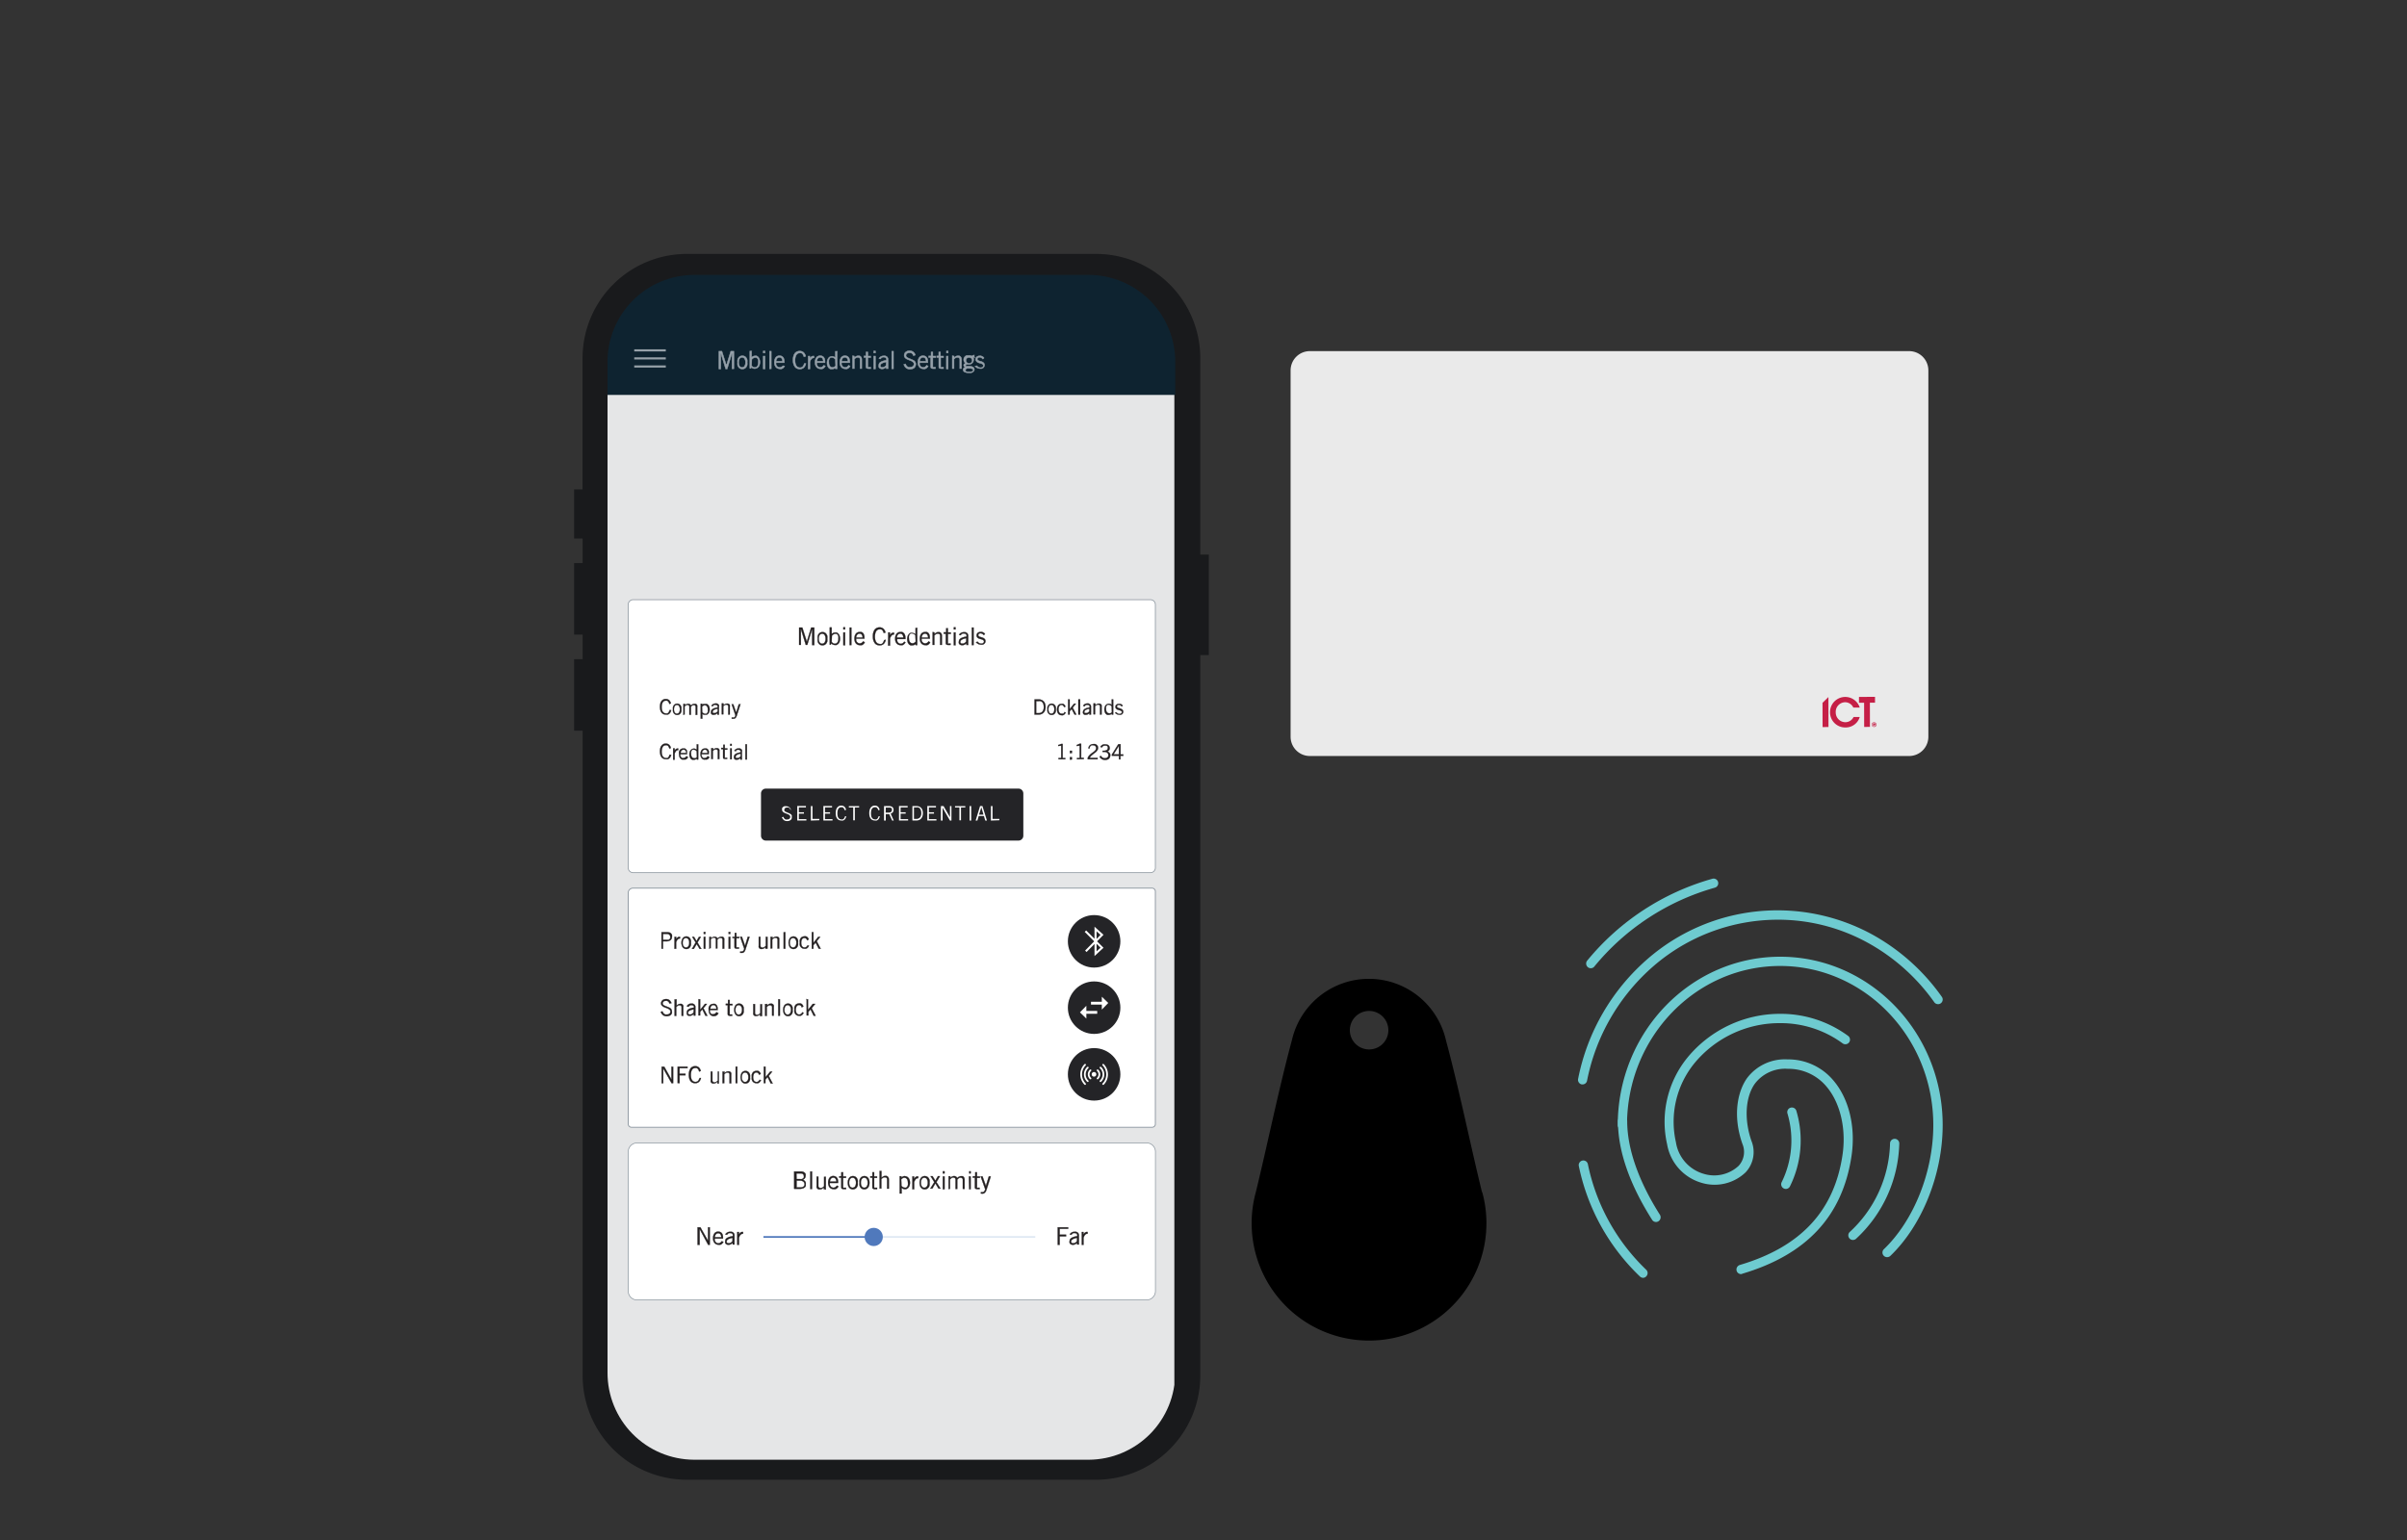 <svg id="Layer_1" data-name="Layer 1" xmlns="http://www.w3.org/2000/svg" xmlns:xlink="http://www.w3.org/1999/xlink" viewBox="0 0 375 240"><rect x="0" y="0" width="375" height="240" fill="#333333" stroke="none"/><defs><style>.cls-1,.cls-10,.cls-11,.cls-17,.cls-18,.cls-20{fill:none;}.cls-2{fill:#eaeaea;}.cls-3{fill:#c51f46;}.cls-4{fill:#191a1c;}.cls-5{clip-path:url(#clip-path);}.cls-6{fill:#e5e6e7;}.cls-16,.cls-7,.cls-8,.cls-9{fill:#fff;}.cls-7,.cls-8,.cls-9{stroke:#8d97a0;}.cls-10,.cls-11,.cls-13,.cls-17,.cls-18,.cls-19,.cls-20,.cls-21,.cls-7,.cls-8,.cls-9{stroke-miterlimit:10;}.cls-7{stroke-width:0.12px;}.cls-8{stroke-width:0.14px;}.cls-9{stroke-width:0.11px;}.cls-10{stroke:#4f78bb;}.cls-10,.cls-11,.cls-20{stroke-width:0.27px;}.cls-11{stroke:#dee8f3;}.cls-12{fill:#5079bc;}.cls-13{fill:#0e2330;stroke:#0e2330;stroke-width:0.02px;}.cls-14{fill:#97a1a9;}.cls-15{fill:#242427;}.cls-17,.cls-18,.cls-20{stroke:#fff;}.cls-17{stroke-linecap:square;stroke-width:0.32px;}.cls-18{stroke-width:0.44px;}.cls-19{fill:#231f20;stroke:#231f20;stroke-width:0.04px;}.cls-20{stroke-linecap:round;}.cls-21{fill:#96a1aa;stroke:#96a1aa;stroke-width:0.07px;}.cls-22{fill:#6ecbd0;}</style><clipPath id="clip-path"><path class="cls-1" d="M183.09,213.88a13.53,13.53,0,0,1-13.45,13.61H108.1a13.53,13.53,0,0,1-13.45-13.61V56.45A13.53,13.53,0,0,1,108.1,42.84h61.55A13.53,13.53,0,0,1,183.1,56.45V213.88Z"/></clipPath></defs><path class="cls-2" d="M297.43,117.82H204.07a3,3,0,0,1-3-3V57.72a3,3,0,0,1,3-3h93.36a3,3,0,0,1,3,3V114.8A3,3,0,0,1,297.43,117.82Z"/><polygon class="cls-3" points="292.12 108.6 289.62 108.61 289.62 109.52 290.42 109.52 290.43 113.29 291.33 113.28 291.32 109.51 292.12 109.51 292.12 108.6"/><polygon class="cls-3" points="284.86 108.63 283.94 109.53 283.95 113.31 284.87 113.3 284.86 108.63"/><path class="cls-3" d="M288.78,111.74a1.43,1.43,0,0,1-1.27.81A1.51,1.51,0,0,1,286,111a1.49,1.49,0,0,1,1.46-1.56,1.41,1.41,0,0,1,1.28.83h1a2.37,2.37,0,0,0-4.63.73,2.36,2.36,0,0,0,2.4,2.37,2.28,2.28,0,0,0,2.23-1.63Z"/><path class="cls-3" d="M291.6,112.93a.35.35,0,0,1,.37-.36.35.35,0,0,1,.37.36.35.35,0,0,1-.37.36A.37.37,0,0,1,291.6,112.93Zm.37-.29a.29.29,0,1,0,.28.29A.27.27,0,0,0,292,112.64Zm-.06.48h-.09v-.39H292c.1,0,.16,0,.16.12s0,.1-.11.1l.1.17H292l-.09-.16h0Zm0-.23H292s.06,0,.06,0,0,0-.07,0h-.07Z"/><path class="cls-4" d="M188.3,86.43H187V55.8a16.25,16.25,0,0,0-16.23-16.23H107A16.25,16.25,0,0,0,90.76,55.8V76.27H89.44v7.66h1.33v3.83H89.44V98.9h1.33v3.83H89.44v11.14h1.33V214.38A16.25,16.25,0,0,0,107,230.61h63.75A16.25,16.25,0,0,0,187,214.38V102.09h1.33V86.43Z"/><g class="cls-5"><rect class="cls-6" x="94.65" y="59.3" width="88.31" height="174.8"/><path class="cls-7" d="M179.24,136H98.64a.77.77,0,0,1-.77-.77v-41a.77.77,0,0,1,.77-.77h80.59a.77.77,0,0,1,.77.77v41A.76.76,0,0,1,179.24,136Z"/><path class="cls-8" d="M179.48,175.68H98.39a.52.52,0,0,1-.52-.52v-36a.75.75,0,0,1,.75-.75h80.86a.52.52,0,0,1,.52.52v36.25A.51.51,0,0,1,179.48,175.68Z"/><path class="cls-9" d="M178.63,202.59H99.25a1.37,1.37,0,0,1-1.37-1.37V179.49a1.37,1.37,0,0,1,1.37-1.37h79.39a1.37,1.37,0,0,1,1.37,1.37v21.73A1.38,1.38,0,0,1,178.63,202.59Z"/><line class="cls-10" x1="118.94" y1="192.77" x2="135.02" y2="192.77"/><line class="cls-11" x1="161.29" y1="192.77" x2="137.39" y2="192.77"/><circle class="cls-12" cx="136.12" cy="192.77" r="1.42"/><rect class="cls-13" x="94.65" y="42.68" width="88.45" height="18.85"/><rect class="cls-14" x="98.81" y="54.44" width="4.92" height="0.33"/><rect class="cls-14" x="98.81" y="55.69" width="4.92" height="0.33"/><rect class="cls-14" x="98.81" y="56.95" width="4.92" height="0.33"/><path class="cls-15" d="M158.67,131H119.32a.76.76,0,0,1-.76-.76v-6.58a.76.76,0,0,1,.76-.76h39.35a.76.76,0,0,1,.76.76v6.58A.76.76,0,0,1,158.67,131Z"/><path class="cls-16" d="M123.15,126.2a.51.51,0,0,0-.07-.15.43.43,0,0,0-.11-.12.36.36,0,0,0-.15-.08.6.6,0,0,0-.2,0,.5.5,0,0,0-.31.09.33.33,0,0,0-.11.26.28.28,0,0,0,0,.16.58.58,0,0,0,.14.12l.2.1.23.09.23.1a1.48,1.48,0,0,1,.21.13.55.55,0,0,1,.14.17.43.43,0,0,1,0,.23.67.67,0,0,1,0,.24.57.57,0,0,1-.13.21.76.76,0,0,1-.23.15,1,1,0,0,1-.36.06,1,1,0,0,1-.32-.05.74.74,0,0,1-.23-.14,1.46,1.46,0,0,1-.16-.19,2.12,2.12,0,0,1-.11-.21l.23-.08a.89.89,0,0,0,.08.17.79.79,0,0,0,.12.15.48.48,0,0,0,.17.1.72.72,0,0,0,.22,0,.5.5,0,0,0,.37-.12.38.38,0,0,0,.12-.29.3.3,0,0,0-.09-.23,1,1,0,0,0-.23-.16l-.31-.12-.31-.13a.88.88,0,0,1-.24-.19.4.4,0,0,1-.09-.29.59.59,0,0,1,0-.23.49.49,0,0,1,.14-.18.72.72,0,0,1,.21-.12.82.82,0,0,1,.28,0,.78.78,0,0,1,.46.14.83.83,0,0,1,.29.42Z"/><path class="cls-16" d="M125.56,125.62v.21h-1.1v.76h.79v.21h-.79v.86h1.17v.21h-1.42v-2.26h1.35Z"/><path class="cls-16" d="M126.33,127.88v-2.26h.25v2h1.07v.21Z"/><path class="cls-16" d="M129.63,125.62v.21h-1.1v.76h.79v.21h-.79v.86h1.17v.21h-1.42v-2.26h1.35Z"/><path class="cls-16" d="M131.85,127.21a2.47,2.47,0,0,1-.1.29.73.73,0,0,1-.16.22.76.76,0,0,1-.23.15.73.73,0,0,1-.3,0,.81.81,0,0,1-.35-.07.71.71,0,0,1-.27-.21,1,1,0,0,1-.18-.36,2,2,0,0,1-.06-.52,1.83,1.83,0,0,1,.06-.49,1,1,0,0,1,.17-.36.85.85,0,0,1,.27-.23.71.71,0,0,1,.36-.08.72.72,0,0,1,.5.17,1,1,0,0,1,.26.49l-.23.07c0-.08-.05-.15-.07-.21a.64.64,0,0,0-.11-.16.44.44,0,0,0-.16-.1.72.72,0,0,0-.22,0,.46.46,0,0,0-.23.06.58.58,0,0,0-.18.17,1,1,0,0,0-.12.3,2.23,2.23,0,0,0,0,.84.71.71,0,0,0,.13.29.54.54,0,0,0,.2.17.55.55,0,0,0,.26.06.48.48,0,0,0,.22,0,.61.61,0,0,0,.16-.12,1,1,0,0,0,.11-.17,1.18,1.18,0,0,0,.07-.2Z"/><path class="cls-16" d="M133.18,125.84v2h-.25v-2h-.68v-.21h1.6v.21Z"/><path class="cls-16" d="M137.08,127.21a2.47,2.47,0,0,1-.1.29.73.73,0,0,1-.16.22.76.76,0,0,1-.23.15.73.73,0,0,1-.3,0,.81.81,0,0,1-.35-.07.71.71,0,0,1-.27-.21,1,1,0,0,1-.18-.36,2,2,0,0,1-.06-.52,1.83,1.83,0,0,1,.06-.49,1,1,0,0,1,.17-.36.85.85,0,0,1,.27-.23.71.71,0,0,1,.36-.08.72.72,0,0,1,.5.17,1,1,0,0,1,.26.49l-.23.07c0-.08,0-.15-.07-.21a.64.64,0,0,0-.11-.16.44.44,0,0,0-.16-.1.72.72,0,0,0-.22,0,.46.46,0,0,0-.23.06.58.58,0,0,0-.18.17,1,1,0,0,0-.12.3,2.23,2.23,0,0,0,0,.84.71.71,0,0,0,.13.29.54.54,0,0,0,.2.17.55.55,0,0,0,.26.06.48.48,0,0,0,.22,0,.61.61,0,0,0,.16-.12,1,1,0,0,0,.11-.17,1.18,1.18,0,0,0,.07-.2Z"/><path class="cls-16" d="M137.73,127.88v-2.26h.73a.89.89,0,0,1,.56.15.52.52,0,0,1,.19.44.56.56,0,0,1-.12.38.78.78,0,0,1-.33.21l.48,1.08H139l-.46-1H138v1Zm.25-1.24h.45a.63.63,0,0,0,.39-.1.36.36,0,0,0,.13-.31.36.36,0,0,0,0-.19.32.32,0,0,0-.11-.12.43.43,0,0,0-.17-.06l-.22,0H138Z"/><path class="cls-16" d="M141.41,125.62v.21h-1.1v.76h.79v.21h-.79v.86h1.17v.21h-1.42v-2.26h1.35Z"/><path class="cls-16" d="M142.15,125.62h.61a1.16,1.16,0,0,1,.42.07.89.89,0,0,1,.32.21.93.93,0,0,1,.21.35,1.45,1.45,0,0,1,.07.49,1.35,1.35,0,0,1-.07.46,1,1,0,0,1-.2.36.9.9,0,0,1-.32.23,1.06,1.06,0,0,1-.45.08h-.59Zm.25,2h.34a.75.75,0,0,0,.59-.23,1,1,0,0,0,.2-.69,1.33,1.33,0,0,0-.06-.42.81.81,0,0,0-.16-.29.6.6,0,0,0-.25-.16,1.07,1.07,0,0,0-.32,0h-.35v1.84Z"/><path class="cls-16" d="M145.82,125.62v.21h-1.1v.76h.79v.21h-.79v.86h1.17v.21h-1.42v-2.26h1.35Z"/><path class="cls-16" d="M146.59,127.88v-2.26H147l1,1.74h0v-1.74h.23v2.26H148l-1.15-2h0v2Z"/><path class="cls-16" d="M149.72,125.84v2h-.25v-2h-.68v-.21h1.6v.21Z"/><path class="cls-16" d="M151.31,125.62v2.26h-.25v-2.26Z"/><path class="cls-16" d="M152,127.88l.69-2.26h.37l.7,2.26h-.26l-.21-.71h-.81l-.21.71Zm.53-.92h.69l-.33-1.16h0Z"/><path class="cls-16" d="M154.38,127.88v-2.26h.25v2h1.07v.21Z"/><circle class="cls-15" cx="170.46" cy="146.7" r="4.09"/><polyline class="cls-17" points="169.22 145.23 171.69 147.7 170.68 148.63 170.68 144.78 171.69 145.69 169.28 148.14"/><circle class="cls-15" cx="170.46" cy="157.04" r="4.09"/><polygon class="cls-16" points="171.66 157.34 172.66 156.31 171.66 155.33 171.66 157.34"/><polygon class="cls-16" points="169.25 158.74 168.25 157.77 169.25 156.74 169.25 158.74"/><line class="cls-18" x1="169.97" y1="156.34" x2="172.16" y2="156.34"/><line class="cls-18" x1="168.72" y1="157.77" x2="170.94" y2="157.77"/><path class="cls-19" d="M104.57,110.68a1.33,1.33,0,0,1-.11.3.81.81,0,0,1-.17.23.75.75,0,0,1-.24.15,1,1,0,0,1-.32,0,.86.86,0,0,1-.36-.07.77.77,0,0,1-.29-.22,1.13,1.13,0,0,1-.19-.38,2.08,2.08,0,0,1-.07-.54,2,2,0,0,1,.06-.51,1,1,0,0,1,.18-.38.92.92,0,0,1,.28-.24.79.79,0,0,1,.38-.08.76.76,0,0,1,.53.18,1,1,0,0,1,.27.51l-.24.07a1.13,1.13,0,0,0-.08-.22,1,1,0,0,0-.11-.17.42.42,0,0,0-.17-.11.79.79,0,0,0-.23,0,.5.5,0,0,0-.24.06.54.54,0,0,0-.19.18,1,1,0,0,0-.13.31,2,2,0,0,0,0,.88.89.89,0,0,0,.14.31.57.57,0,0,0,.48.24.52.52,0,0,0,.23,0,.4.4,0,0,0,.16-.13.78.78,0,0,0,.11-.18,1.72,1.72,0,0,0,.07-.21Z"/><path class="cls-19" d="M106.15,110.54a1.22,1.22,0,0,1,0,.34.8.8,0,0,1-.13.28.67.67,0,0,1-.22.19.6.6,0,0,1-.3.07.56.56,0,0,1-.3-.07.79.79,0,0,1-.22-.19.8.8,0,0,1-.13-.28,1.27,1.27,0,0,1,0-.34,1.22,1.22,0,0,1,0-.34.8.8,0,0,1,.13-.28.67.67,0,0,1,.22-.19.6.6,0,0,1,.3-.07.56.56,0,0,1,.3.07.79.79,0,0,1,.22.19.8.8,0,0,1,.13.28A1.22,1.22,0,0,1,106.15,110.54Zm-.23,0a.86.86,0,0,0-.12-.5.38.38,0,0,0-.34-.18.41.41,0,0,0-.34.18.9.9,0,0,0-.12.5.92.92,0,0,0,.12.51.38.38,0,0,0,.34.17.42.42,0,0,0,.34-.17A.92.92,0,0,0,105.92,110.54Z"/><path class="cls-19" d="M106.48,111.39v-1.7h.24v.23h0a.69.69,0,0,1,.24-.18.61.61,0,0,1,.25-.06.44.44,0,0,1,.28.08.42.42,0,0,1,.16.19.87.87,0,0,1,.25-.19.59.59,0,0,1,.29-.07l.17,0a.28.28,0,0,1,.15.08.5.5,0,0,1,.11.16.65.65,0,0,1,0,.26v1.22h-.24V110.2a.3.3,0,0,0-.08-.24.29.29,0,0,0-.19-.07l-.14,0-.12.06-.11.08-.1.09v1.27h-.24v-1.22a.3.3,0,0,0-.08-.24.25.25,0,0,0-.19-.07l-.14,0a.67.67,0,0,0-.12.06l-.11.08-.1.09v1.27h-.23Z"/><path class="cls-19" d="M109.17,112v-2.33h.24v.2h0l.08-.09a.41.41,0,0,1,.11-.07l.12,0,.13,0a.75.75,0,0,1,.24,0,.68.68,0,0,1,.23.14.89.89,0,0,1,.17.27,1.22,1.22,0,0,1,.07.42,1.06,1.06,0,0,1-.07.42.73.73,0,0,1-.17.27.62.62,0,0,1-.22.15.66.66,0,0,1-.23,0,.69.69,0,0,1-.24,0,.6.6,0,0,1-.21-.14h0V112h-.25Zm.24-1a.68.68,0,0,0,.21.17.51.51,0,0,0,.22.07.41.41,0,0,0,.19,0,.35.35,0,0,0,.15-.12.59.59,0,0,0,.1-.21,1.49,1.49,0,0,0,0-.33.8.8,0,0,0-.13-.5.4.4,0,0,0-.35-.17.46.46,0,0,0-.21.05,1,1,0,0,0-.22.18Z"/><path class="cls-19" d="M110.83,110a.64.64,0,0,1,.24-.25.72.72,0,0,1,.4-.11.76.76,0,0,1,.21,0,.66.66,0,0,1,.19.09.44.44,0,0,1,.14.16.43.43,0,0,1,0,.24V111a1.35,1.35,0,0,0,0,.22l0,.15h-.24l0-.24a.84.84,0,0,1-.23.18.7.7,0,0,1-.33.08.58.58,0,0,1-.19,0,.38.38,0,0,1-.15-.09.4.4,0,0,1-.1-.15.65.65,0,0,1,0-.2.51.51,0,0,1,.06-.25.64.64,0,0,1,.18-.19,1.37,1.37,0,0,1,.32-.15,3.47,3.47,0,0,1,.48-.11v-.09a.27.27,0,0,0-.1-.24.41.41,0,0,0-.25-.07.43.43,0,0,0-.17,0l-.13.06a.38.38,0,0,0-.09.09.41.41,0,0,0,0,.09Zm1,.45c-.54.09-.8.26-.8.49a.2.2,0,0,0,0,.11.27.27,0,0,0,.07.08l.09,0,.1,0,.13,0a.42.42,0,0,0,.14-.06l.13-.09.12-.11v-.47Z"/><path class="cls-19" d="M112.74,109.69v.23h0a.83.83,0,0,1,.23-.19.55.55,0,0,1,.28-.07.57.57,0,0,1,.18,0,.48.48,0,0,1,.16.08.42.42,0,0,1,.11.15.53.53,0,0,1,0,.23v1.24h-.24v-1.23a.33.33,0,0,0-.08-.24.32.32,0,0,0-.2-.07l-.14,0-.13.06-.12.08-.1.09v1.27h-.24v-1.7h.24Z"/><path class="cls-19" d="M115.38,109.69l-.6,1.85a1.08,1.08,0,0,1-.11.24.67.67,0,0,1-.14.15.48.48,0,0,1-.16.08l-.17,0H114v-.19h.06s0,0,.07,0h.12l.13,0a.68.68,0,0,0,.12-.12.56.56,0,0,0,.08-.22l-.59-1.72h.25l.46,1.3h0l.4-1.3h.24Z"/><path class="cls-19" d="M161.18,109h.63a1.08,1.08,0,0,1,.44.08,1,1,0,0,1,.34.22,1,1,0,0,1,.22.37,1.6,1.6,0,0,1,.08.51,1.51,1.51,0,0,1-.07.48,1,1,0,0,1-.21.37.84.84,0,0,1-.34.24,1.13,1.13,0,0,1-.47.09h-.62Zm.26,2.14h.35a.78.78,0,0,0,.62-.24,1.07,1.07,0,0,0,.21-.72,1.42,1.42,0,0,0-.06-.44.74.74,0,0,0-.17-.3.65.65,0,0,0-.26-.17.88.88,0,0,0-.33,0h-.37v1.92Z"/><path class="cls-19" d="M164.49,110.54a1.22,1.22,0,0,1,0,.34.8.8,0,0,1-.13.28.67.67,0,0,1-.22.19.6.6,0,0,1-.3.07.56.56,0,0,1-.3-.07.79.79,0,0,1-.22-.19.8.8,0,0,1-.13-.28,1.27,1.27,0,0,1,0-.34,1.22,1.22,0,0,1,0-.34.8.8,0,0,1,.13-.28.67.67,0,0,1,.22-.19.6.6,0,0,1,.3-.07.56.56,0,0,1,.3.07.79.79,0,0,1,.22.19.8.8,0,0,1,.13.28A1.22,1.22,0,0,1,164.49,110.54Zm-.23,0a.86.86,0,0,0-.12-.5.38.38,0,0,0-.34-.18.41.41,0,0,0-.34.18.9.9,0,0,0-.12.5.92.92,0,0,0,.12.51.38.38,0,0,0,.34.17.42.42,0,0,0,.34-.17A.92.92,0,0,0,164.26,110.54Z"/><path class="cls-19" d="M165.78,110.2a.53.53,0,0,0-.15-.25.37.37,0,0,0-.25-.09.38.38,0,0,0-.34.18.9.9,0,0,0-.12.5.88.88,0,0,0,.12.5.4.4,0,0,0,.34.18h.15l.12,0a.32.32,0,0,0,.1-.1,1,1,0,0,0,.1-.15l.19.08a1.56,1.56,0,0,1-.13.19.93.93,0,0,1-.14.14.53.53,0,0,1-.17.08.73.73,0,0,1-.22,0,.68.68,0,0,1-.29-.06.55.55,0,0,1-.22-.18.82.82,0,0,1-.14-.28,1.39,1.39,0,0,1,0-.74.82.82,0,0,1,.14-.28.52.52,0,0,1,.22-.17.68.68,0,0,1,.29-.06.8.8,0,0,1,.23,0,.37.37,0,0,1,.17.1.64.64,0,0,1,.13.15.76.76,0,0,1,.09.18Z"/><path class="cls-19" d="M166.41,109h.24v1.52h0l.69-.86h.28l-.5.63.57,1.07h-.28l-.45-.87-.31.36v.51h-.24V109Z"/><path class="cls-19" d="M168.28,109v2.36H168V109Z"/><path class="cls-19" d="M168.74,110a.64.64,0,0,1,.24-.25.72.72,0,0,1,.4-.11.76.76,0,0,1,.21,0,.66.66,0,0,1,.19.09.44.44,0,0,1,.14.16.43.43,0,0,1,.05.24V111a1.35,1.35,0,0,0,0,.22l0,.15h-.24l0-.24a.84.84,0,0,1-.23.18.7.7,0,0,1-.33.08.58.58,0,0,1-.19,0,.38.38,0,0,1-.15-.09.4.4,0,0,1-.1-.15.65.65,0,0,1,0-.2.51.51,0,0,1,.06-.25.64.64,0,0,1,.18-.19,1.37,1.37,0,0,1,.32-.15,3.47,3.47,0,0,1,.48-.11v-.09a.27.27,0,0,0-.1-.24.41.41,0,0,0-.25-.07.43.43,0,0,0-.17,0l-.13.06a.38.38,0,0,0-.09.09.41.41,0,0,0-.05.09Zm1,.45c-.54.09-.8.26-.8.49a.2.2,0,0,0,0,.11.27.27,0,0,0,.07.08l.09,0,.1,0,.13,0a.42.42,0,0,0,.14-.06l.13-.09.12-.11v-.47Z"/><path class="cls-19" d="M170.66,109.69v.23h0a.83.83,0,0,1,.23-.19.55.55,0,0,1,.28-.07.57.57,0,0,1,.18,0,.48.48,0,0,1,.16.08.42.42,0,0,1,.11.15.53.53,0,0,1,0,.23v1.24h-.24v-1.23a.33.33,0,0,0-.08-.24.32.32,0,0,0-.2-.07l-.14,0-.13.06-.12.08-.1.09v1.27h-.24v-1.7h.24Z"/><path class="cls-19" d="M173.43,109v2.18a1.28,1.28,0,0,0,0,.19h-.22l0-.17a.54.54,0,0,1-.18.14.6.6,0,0,1-.27.06.67.67,0,0,1-.24,0,.64.64,0,0,1-.22-.14.89.89,0,0,1-.17-.27,1.29,1.29,0,0,1-.07-.43,1.06,1.06,0,0,1,.07-.42.73.73,0,0,1,.17-.27.62.62,0,0,1,.22-.15.58.58,0,0,1,.47,0,.6.6,0,0,1,.21.14h0V109h.24Zm-.24,1.07a.68.68,0,0,0-.21-.17.51.51,0,0,0-.22-.07.41.41,0,0,0-.19,0,.29.29,0,0,0-.15.12.68.68,0,0,0-.1.21,1.49,1.49,0,0,0,0,.33.8.8,0,0,0,.13.5.43.43,0,0,0,.35.17.46.46,0,0,0,.21,0,.79.79,0,0,0,.22-.18Z"/><path class="cls-19" d="M173.92,111a.76.76,0,0,0,.21.19.51.51,0,0,0,.28.07.38.38,0,0,0,.28-.09.26.26,0,0,0,.09-.19.21.21,0,0,0-.08-.17.67.67,0,0,0-.19-.1l-.24-.07a.85.85,0,0,1-.24-.09.65.65,0,0,1-.18-.15.37.37,0,0,1-.07-.25.41.41,0,0,1,.16-.34.63.63,0,0,1,.4-.12l.17,0,.16.06.14.09.11.12-.16.14a.81.81,0,0,0-.2-.18.48.48,0,0,0-.24-.06.32.32,0,0,0-.23.07.25.25,0,0,0-.08.18.15.15,0,0,0,.07.14l.18.09.24.07a1.22,1.22,0,0,1,.24.1.46.46,0,0,1,.18.16.39.39,0,0,1,.07.25.51.51,0,0,1-.05.22.65.65,0,0,1-.13.16.66.66,0,0,1-.19.09.83.83,0,0,1-.22,0,1,1,0,0,1-.38-.08.78.78,0,0,1-.3-.24Z"/><path class="cls-19" d="M164.92,118.33v-.2h.41v-1.92l-.46.05v-.15l.25-.08.2-.09h.24v2.19h.4v.2Z"/><path class="cls-19" d="M166.69,117.38V117H167v.36Zm0,1V118H167v.36Z"/><path class="cls-19" d="M167.8,118.33v-.2h.41v-1.92l-.46.05v-.15L168,116l.2-.09h.24v2.19h.4v.2Z"/><path class="cls-19" d="M171,118.33h-1.53v-.25a1.54,1.54,0,0,1,.24-.35,1.69,1.69,0,0,1,.28-.26,2.55,2.55,0,0,1,.28-.21l.25-.19a.88.88,0,0,0,.18-.21.49.49,0,0,0,.07-.28.39.39,0,0,0-.13-.32.49.49,0,0,0-.35-.11.59.59,0,0,0-.23,0,.52.52,0,0,0-.17.12.5.5,0,0,0-.11.17.41.41,0,0,0,0,.18l-.23,0a2.25,2.25,0,0,1,.08-.24.62.62,0,0,1,.15-.21.76.76,0,0,1,.23-.15.81.81,0,0,1,.33-.06.86.86,0,0,1,.28,0,.84.84,0,0,1,.23.12.53.53,0,0,1,.16.2.6.6,0,0,1,.06.27.66.66,0,0,1-.08.32,1.21,1.21,0,0,1-.2.26,2,2,0,0,1-.27.23l-.29.22-.27.24a.88.88,0,0,0-.18.29H171v.18Z"/><path class="cls-19" d="M171.47,117.77a1.17,1.17,0,0,0,.3.29.62.62,0,0,0,.35.1.65.65,0,0,0,.41-.12.4.4,0,0,0,.15-.33.47.47,0,0,0-.16-.39.78.78,0,0,0-.51-.14h-.23V117h.14a.92.92,0,0,0,.51-.11.36.36,0,0,0,.16-.33.29.29,0,0,0,0-.16.38.38,0,0,0-.09-.12.47.47,0,0,0-.14-.08l-.16,0-.19,0-.15.07a.58.58,0,0,0-.12.1.53.53,0,0,0-.11.14l-.19-.13a1.83,1.83,0,0,1,.13-.16.76.76,0,0,1,.17-.13.66.66,0,0,1,.21-.08,1,1,0,0,1,.26,0,.76.76,0,0,1,.5.15.61.61,0,0,1,.15.62.53.53,0,0,1-.08.15.63.63,0,0,1-.12.11l-.13.07a1,1,0,0,1,.23.13.7.7,0,0,1,.14.16.61.61,0,0,1,.07.17,1.11,1.11,0,0,1,0,.17.67.67,0,0,1-.06.28.6.6,0,0,1-.16.22.68.68,0,0,1-.25.14,1.16,1.16,0,0,1-.34.05,1.06,1.06,0,0,1-.31-.05.77.77,0,0,1-.24-.12l-.18-.15a.48.48,0,0,1-.11-.15Z"/><path class="cls-19" d="M174.56,117.78v.56h-.24v-.56h-1.09v-.2l1-1.6h.35v1.6H175v.2Zm-1.08-.21h.84v-1.35h0Z"/><path class="cls-19" d="M104.57,117.63a1.33,1.33,0,0,1-.11.3.81.81,0,0,1-.17.23.75.75,0,0,1-.24.15,1,1,0,0,1-.32,0,.86.86,0,0,1-.36-.07.77.77,0,0,1-.29-.22,1.13,1.13,0,0,1-.19-.38,2.08,2.08,0,0,1-.07-.54,2,2,0,0,1,.06-.51,1,1,0,0,1,.18-.38.92.92,0,0,1,.28-.24.79.79,0,0,1,.38-.08.76.76,0,0,1,.53.18,1,1,0,0,1,.27.51l-.24.07a1.13,1.13,0,0,0-.08-.22,1,1,0,0,0-.11-.17.42.42,0,0,0-.17-.11.79.79,0,0,0-.23,0,.5.5,0,0,0-.24.06.54.54,0,0,0-.19.18,1,1,0,0,0-.13.31,2,2,0,0,0,0,.88.89.89,0,0,0,.14.31.57.57,0,0,0,.48.24.52.52,0,0,0,.23,0,.4.4,0,0,0,.16-.13.78.78,0,0,0,.11-.18,1.72,1.72,0,0,0,.07-.21Z"/><path class="cls-19" d="M104.87,116.63h.24V117h0c0-.06.07-.11.1-.16a.32.32,0,0,1,.12-.11.52.52,0,0,1,.15-.07.54.54,0,0,1,.19,0v.24a.44.44,0,0,0-.35.15,1.16,1.16,0,0,0-.21.4v.94h-.24v-1.7Z"/><path class="cls-19" d="M107.19,118l-.09.14a.8.8,0,0,1-.13.13.51.51,0,0,1-.18.09.9.9,0,0,1-.25,0,.87.87,0,0,1-.28,0,.63.63,0,0,1-.24-.16.89.89,0,0,1-.17-.27,1.16,1.16,0,0,1-.06-.4,1.38,1.38,0,0,1,0-.37.82.82,0,0,1,.14-.28.52.52,0,0,1,.22-.17.64.64,0,0,1,.28-.06.69.69,0,0,1,.25,0,.6.6,0,0,1,.21.14.57.57,0,0,1,.14.24,1.18,1.18,0,0,1,0,.35v.16H106a.75.75,0,0,0,0,.26.64.64,0,0,0,.11.2.48.48,0,0,0,.16.13.46.46,0,0,0,.2,0,.54.54,0,0,0,.28-.08.55.55,0,0,0,.19-.21Zm-.28-.65a.63.63,0,0,0-.11-.38.34.34,0,0,0-.3-.14.42.42,0,0,0-.33.14.62.62,0,0,0-.13.38Z"/><path class="cls-19" d="M108.78,116v2.18a1.28,1.28,0,0,0,0,.19h-.22l0-.17a.54.54,0,0,1-.18.14.6.6,0,0,1-.27.06.67.67,0,0,1-.24,0,.64.64,0,0,1-.22-.14.89.89,0,0,1-.17-.27,1.29,1.29,0,0,1-.07-.43,1.06,1.06,0,0,1,.07-.42.73.73,0,0,1,.17-.27.62.62,0,0,1,.22-.15.58.58,0,0,1,.47,0,.6.6,0,0,1,.21.14h0V116h.24Zm-.24,1.07a.68.68,0,0,0-.21-.17.51.51,0,0,0-.22-.07.41.41,0,0,0-.19,0,.29.29,0,0,0-.15.12.68.68,0,0,0-.1.21,1.49,1.49,0,0,0,0,.33.8.8,0,0,0,.13.5.43.43,0,0,0,.35.17.46.46,0,0,0,.21,0,.79.79,0,0,0,.22-.18Z"/><path class="cls-19" d="M110.53,118l-.09.14a.8.8,0,0,1-.13.13.51.51,0,0,1-.18.09.9.9,0,0,1-.25,0,.87.87,0,0,1-.28,0,.63.63,0,0,1-.24-.16.89.89,0,0,1-.17-.27,1.16,1.16,0,0,1-.06-.4,1.38,1.38,0,0,1,.05-.37.82.82,0,0,1,.14-.28.52.52,0,0,1,.22-.17.64.64,0,0,1,.28-.06.69.69,0,0,1,.25,0,.6.6,0,0,1,.21.14.57.57,0,0,1,.14.24,1.18,1.18,0,0,1,0,.35v.16h-1.11a.75.75,0,0,0,0,.26.64.64,0,0,0,.11.2.48.48,0,0,0,.16.13.46.46,0,0,0,.2,0,.54.54,0,0,0,.28-.08.55.55,0,0,0,.19-.21Zm-.29-.65a.63.63,0,0,0-.11-.38.34.34,0,0,0-.3-.14.42.42,0,0,0-.33.14.62.62,0,0,0-.13.38Z"/><path class="cls-19" d="M111.11,116.63v.23h0a.83.83,0,0,1,.23-.19.55.55,0,0,1,.28-.07.57.57,0,0,1,.18,0,.48.48,0,0,1,.16.08.42.42,0,0,1,.11.15.53.53,0,0,1,0,.23v1.24h-.24V117.1a.33.33,0,0,0-.08-.24.32.32,0,0,0-.2-.07l-.14,0-.13.06-.12.08-.1.09v1.27h-.24v-1.7h.24Z"/><path class="cls-19" d="M112.68,116.63v-.56h.24v.56h.39v.2h-.39V118a.1.1,0,0,0,0,.09.28.28,0,0,0,.15,0h.21v.19l-.1,0h-.17a.51.51,0,0,1-.28-.06c-.06,0-.08-.11-.08-.22v-1.25h-.28v-.2h.27Z"/><path class="cls-19" d="M114,115.94v.28h-.24v-.28Zm-.24.69H114v1.7h-.24Z"/><path class="cls-19" d="M114.41,117a.64.64,0,0,1,.24-.25.72.72,0,0,1,.4-.11.76.76,0,0,1,.21,0,.66.66,0,0,1,.19.09.44.44,0,0,1,.14.16.43.43,0,0,1,0,.24V118a1.35,1.35,0,0,0,0,.22l0,.15h-.24l0-.24a.84.84,0,0,1-.23.18.7.7,0,0,1-.33.08.58.58,0,0,1-.19,0,.38.38,0,0,1-.15-.09.4.4,0,0,1-.1-.15.65.65,0,0,1,0-.2.51.51,0,0,1,.06-.25.64.64,0,0,1,.18-.19,1.37,1.37,0,0,1,.32-.15,3.47,3.47,0,0,1,.48-.11v-.09a.27.27,0,0,0-.1-.24.41.41,0,0,0-.25-.07.43.43,0,0,0-.17,0l-.13.06a.38.38,0,0,0-.09.09.41.41,0,0,0,0,.09Zm1,.45c-.54.09-.8.26-.8.49a.2.2,0,0,0,0,.11.27.27,0,0,0,.07.08l.09,0,.1,0,.13,0a.42.42,0,0,0,.14-.06l.13-.09.12-.11v-.47Z"/><path class="cls-19" d="M116.37,116v2.36h-.24V116Z"/><path class="cls-19" d="M103.06,147.85v-2.57h.9a1.13,1.13,0,0,1,.35.05.65.65,0,0,1,.24.15.59.59,0,0,1,.14.23.88.88,0,0,1,0,.29.65.65,0,0,1-.23.51,1.08,1.08,0,0,1-.71.19h-.46v1.15Zm.28-1.39h.48a1.26,1.26,0,0,0,.3,0,.42.42,0,0,0,.19-.09.58.58,0,0,0,.11-.15.44.44,0,0,0,0-.2.44.44,0,0,0-.14-.35.65.65,0,0,0-.43-.12h-.55v.94Z"/><path class="cls-19" d="M105.09,146h.26v.37h0c0-.06.07-.12.11-.17a.49.49,0,0,1,.13-.12l.16-.08a.64.64,0,0,1,.2,0v.26a.5.5,0,0,0-.38.16,1.2,1.2,0,0,0-.23.44v1h-.26Z"/><path class="cls-19" d="M107.64,146.92a1.58,1.58,0,0,1,0,.38,1,1,0,0,1-.14.31.61.61,0,0,1-.24.21.73.73,0,0,1-.33.08.67.67,0,0,1-.33-.08.79.79,0,0,1-.24-.21,1,1,0,0,1-.14-.31,1.47,1.47,0,0,1,0-.76,1,1,0,0,1,.14-.31.61.61,0,0,1,.24-.21.73.73,0,0,1,.33-.08.7.7,0,0,1,.33.08.79.79,0,0,1,.24.21,1,1,0,0,1,.14.31A1.58,1.58,0,0,1,107.64,146.92Zm-.26,0a.88.88,0,0,0-.14-.55.46.46,0,0,0-.74,0,1,1,0,0,0-.14.55.88.88,0,0,0,.14.55.42.42,0,0,0,.37.19.43.43,0,0,0,.37-.19A.93.93,0,0,0,107.38,146.92Z"/><path class="cls-19" d="M108.51,146.66l.39-.66h.29l-.52.88.6,1H109l-.46-.76-.45.76h-.29l.58-1-.54-.88h.29Z"/><path class="cls-19" d="M109.9,145.24v.31h-.26v-.31Zm-.26.76h.26v1.85h-.26Z"/><path class="cls-19" d="M110.52,147.85V146h.26v.25h0a1,1,0,0,1,.26-.2.58.58,0,0,1,.28-.07.56.56,0,0,1,.3.08.39.39,0,0,1,.17.21.9.9,0,0,1,.27-.21.71.71,0,0,1,.31-.08l.18,0a.26.26,0,0,1,.16.09.43.43,0,0,1,.12.17.75.75,0,0,1,0,.28v1.33h-.26v-1.33a.4.4,0,0,0-.08-.27.29.29,0,0,0-.21-.08l-.16,0-.13.07-.12.09-.11.1v1.38h-.23v-1.33a.4.4,0,0,0-.08-.27.29.29,0,0,0-.21-.08l-.16,0-.13.07-.12.09-.11.1v1.38h-.25Z"/><path class="cls-19" d="M113.78,145.24v.31h-.26v-.31Zm-.26.76h.26v1.85h-.26Z"/><path class="cls-19" d="M114.47,146v-.61h.26V146h.43v.22h-.43v1.32a.14.14,0,0,0,0,.1.32.32,0,0,0,.16,0h.23v.21l-.11,0h-.19a.56.56,0,0,1-.3-.06.27.27,0,0,1-.09-.24v-1.36h-.3V146h.29Z"/><path class="cls-19" d="M116.78,146l-.65,2a.89.89,0,0,1-.12.26.78.78,0,0,1-.15.16.38.38,0,0,1-.17.08l-.18,0h-.19v-.21h.27a.42.42,0,0,0,.14-.06.53.53,0,0,0,.13-.13.67.67,0,0,0,.09-.24l-.64-1.88h.27l.5,1.42h0l.43-1.42Z"/><path class="cls-19" d="M119.25,147.85v-.25h0a1.27,1.27,0,0,1-.25.21.61.61,0,0,1-.3.08.69.69,0,0,1-.2,0,.56.56,0,0,1-.17-.09.43.43,0,0,1-.12-.17.62.62,0,0,1,0-.25V146h.26v1.34a.37.37,0,0,0,.08.26.31.31,0,0,0,.22.07.4.4,0,0,0,.15,0l.15-.07.13-.09.11-.1V146h.26v1.85h-.27Z"/><path class="cls-19" d="M120.36,146v.25h0a1,1,0,0,1,.25-.2.61.61,0,0,1,.3-.08.64.64,0,0,1,.2,0,.56.56,0,0,1,.17.09.43.43,0,0,1,.12.17.62.62,0,0,1,0,.25v1.35h-.26v-1.34a.37.37,0,0,0-.08-.26.31.31,0,0,0-.22-.07.4.4,0,0,0-.15,0l-.15.07-.13.09-.1.1v1.39h-.26V146h.26Z"/><path class="cls-19" d="M122.35,145.28v2.57h-.26v-2.57Z"/><path class="cls-19" d="M124.33,146.92a1.58,1.58,0,0,1,0,.38,1,1,0,0,1-.14.31.61.61,0,0,1-.24.21.73.73,0,0,1-.33.08.67.67,0,0,1-.33-.08.79.79,0,0,1-.24-.21,1,1,0,0,1-.14-.31,1.47,1.47,0,0,1,0-.76,1,1,0,0,1,.14-.31.61.61,0,0,1,.24-.21.73.73,0,0,1,.33-.08.7.7,0,0,1,.33.08.79.79,0,0,1,.24.21,1,1,0,0,1,.14.31A1.2,1.2,0,0,1,124.33,146.92Zm-.26,0a.88.88,0,0,0-.14-.55.46.46,0,0,0-.74,0,1,1,0,0,0-.14.55.88.88,0,0,0,.14.55.42.42,0,0,0,.37.19.43.43,0,0,0,.37-.19A.86.86,0,0,0,124.07,146.92Z"/><path class="cls-19" d="M125.76,146.55a.72.72,0,0,0-.16-.27.37.37,0,0,0-.28-.1.42.42,0,0,0-.37.19,1.23,1.23,0,0,0,0,1.1.49.49,0,0,0,.53.17.31.31,0,0,0,.13-.06.52.52,0,0,0,.11-.1.83.83,0,0,0,.11-.17l.21.09a1.91,1.91,0,0,1-.14.21.71.71,0,0,1-.15.15.66.66,0,0,1-.19.09.88.88,0,0,1-.24,0,.68.68,0,0,1-.32-.07.72.72,0,0,1-.24-.19.71.71,0,0,1-.15-.3,1.25,1.25,0,0,1,0-.4,1.62,1.62,0,0,1,0-.4,1.05,1.05,0,0,1,.15-.3A.57.57,0,0,1,125,146a.79.79,0,0,1,.32-.07.62.62,0,0,1,.25,0,.69.69,0,0,1,.19.1,1.07,1.07,0,0,1,.14.16,1.24,1.24,0,0,1,.1.2Z"/><path class="cls-19" d="M126.47,145.28h.26v1.66h0l.75-.94h.31l-.55.68.62,1.17h-.3l-.49-.95-.34.39v.56h-.26v-2.57Z"/><path class="cls-19" d="M104.3,156.39a.87.87,0,0,0-.07-.17.81.81,0,0,0-.12-.14,1,1,0,0,0-.17-.1.51.51,0,0,0-.22,0,.58.58,0,0,0-.35.1.38.38,0,0,0-.13.3.28.28,0,0,0,.06.18.53.53,0,0,0,.16.13l.23.11.27.1.27.11a1,1,0,0,1,.23.14.62.62,0,0,1,.16.2.6.6,0,0,1,.06.27.84.84,0,0,1,0,.27.72.72,0,0,1-.14.24.73.73,0,0,1-.27.17,1.21,1.21,0,0,1-.41.07,1,1,0,0,1-.36-.06.76.76,0,0,1-.26-.16,1.24,1.24,0,0,1-.18-.22,1.71,1.71,0,0,1-.12-.23l.26-.09.1.2a.75.75,0,0,0,.14.17.76.76,0,0,0,.19.12.66.66,0,0,0,.25,0,.61.61,0,0,0,.43-.13.42.42,0,0,0,.14-.33.37.37,0,0,0-.11-.27.91.91,0,0,0-.27-.18,2.83,2.83,0,0,0-.35-.14,1.84,1.84,0,0,1-.35-.15,1,1,0,0,1-.27-.21.52.52,0,0,1-.11-.33.58.58,0,0,1,.06-.26.65.65,0,0,1,.16-.21.72.72,0,0,1,.24-.14,1.07,1.07,0,0,1,.32-.05.83.83,0,0,1,.52.16,1,1,0,0,1,.32.48Z"/><path class="cls-19" d="M105.41,155.73v1h0a1,1,0,0,1,.25-.2.61.61,0,0,1,.3-.08.64.64,0,0,1,.2,0,.56.56,0,0,1,.17.09.43.43,0,0,1,.12.17.62.62,0,0,1,0,.25v1.35h-.26V157a.37.37,0,0,0-.08-.26.31.31,0,0,0-.22-.07l-.15,0-.15.07-.13.09-.1.1v1.39h-.26v-2.57h.26Z"/><path class="cls-19" d="M107,156.81a.86.86,0,0,1,.26-.28.73.73,0,0,1,.43-.12.85.85,0,0,1,.23,0,.58.58,0,0,1,.21.1.49.49,0,0,1,.15.17.53.53,0,0,1,.06.26v.93a1.63,1.63,0,0,0,0,.24l0,.16h-.26l0-.26a1,1,0,0,1-.25.2.69.69,0,0,1-.36.09.64.64,0,0,1-.2,0,.42.42,0,0,1-.17-.1A.42.42,0,0,1,107,158a.51.51,0,0,1,0-.22.6.6,0,0,1,.06-.27.57.57,0,0,1,.2-.21,1.65,1.65,0,0,1,.35-.16,3.88,3.88,0,0,1,.53-.12V157a.3.3,0,0,0-.11-.26.47.47,0,0,0-.28-.08.58.58,0,0,0-.19,0,.46.46,0,0,0-.14.07l-.09.09a.53.53,0,0,0-.06.1Zm1.08.49c-.58.1-.88.28-.88.53a.27.27,0,0,0,0,.12.22.22,0,0,0,.07.09l.1.06.11,0,.15,0a.51.51,0,0,0,.15-.07.71.71,0,0,0,.14-.1l.13-.12Z"/><path class="cls-19" d="M108.82,155.73h.26v1.66h0l.75-.94h.31l-.55.68.62,1.17h-.3l-.49-1-.34.39v.56h-.26v-2.57Z"/><path class="cls-19" d="M111.93,157.91c0,.05-.07.1-.1.16a.66.66,0,0,1-.34.24.84.84,0,0,1-.57,0,.73.73,0,0,1-.26-.17.89.89,0,0,1-.18-.3,1.38,1.38,0,0,1-.07-.43,1.62,1.62,0,0,1,0-.4,1.05,1.05,0,0,1,.15-.3.63.63,0,0,1,.24-.19.78.78,0,0,1,.31-.07.81.81,0,0,1,.27,0,.48.48,0,0,1,.22.15.74.74,0,0,1,.15.26,1.08,1.08,0,0,1,.06.38v.17h-1.21a.82.82,0,0,0,0,.28.78.78,0,0,0,.12.22.55.55,0,0,0,.17.14.41.41,0,0,0,.21,0,.61.61,0,0,0,.3-.08.58.58,0,0,0,.21-.23Zm-.32-.7a.65.65,0,0,0-.12-.41.41.41,0,0,0-.33-.16.41.41,0,0,0-.36.16.74.74,0,0,0-.14.41Z"/><path class="cls-19" d="M113.42,156.45v-.61h.26v.61h.43v.22h-.43V158a.14.14,0,0,0,0,.1s.09,0,.16,0h.23v.21l-.11,0h-.19a.56.56,0,0,1-.3-.06.27.27,0,0,1-.09-.24v-1.36h-.3v-.22h.29Z"/><path class="cls-19" d="M115.86,157.38a1.58,1.58,0,0,1,0,.38,1,1,0,0,1-.14.31.61.61,0,0,1-.24.21.73.73,0,0,1-.33.08.67.67,0,0,1-.33-.08.79.79,0,0,1-.24-.21,1,1,0,0,1-.14-.31,1.47,1.47,0,0,1,0-.76,1,1,0,0,1,.14-.31.61.61,0,0,1,.24-.21.72.72,0,0,1,.66,0,.79.79,0,0,1,.24.21,1,1,0,0,1,.14.31A1.52,1.52,0,0,1,115.86,157.38Zm-.26,0a.88.88,0,0,0-.14-.55.46.46,0,0,0-.74,0,1,1,0,0,0-.14.55.88.88,0,0,0,.14.55.42.42,0,0,0,.37.19.43.43,0,0,0,.37-.19A1,1,0,0,0,115.6,157.38Z"/><path class="cls-19" d="M118.4,158.3v-.25h0a1.27,1.27,0,0,1-.25.21.61.61,0,0,1-.3.08.69.69,0,0,1-.2,0,.56.56,0,0,1-.17-.09.43.43,0,0,1-.12-.17.62.62,0,0,1,0-.25v-1.35h.26v1.34a.37.37,0,0,0,.08.26.31.31,0,0,0,.22.07.4.4,0,0,0,.15,0l.15-.07.13-.09.11-.1v-1.39h.26v1.85h-.27Z"/><path class="cls-19" d="M119.51,156.45v.25h0a1,1,0,0,1,.25-.2.61.61,0,0,1,.3-.08.64.64,0,0,1,.2,0,.56.56,0,0,1,.17.09.43.43,0,0,1,.12.17.62.62,0,0,1,0,.25v1.35h-.26V157a.37.37,0,0,0-.08-.26.31.31,0,0,0-.22-.07l-.15,0-.15.07-.13.09a.47.47,0,0,0-.1.1v1.39h-.26v-1.85h.26Z"/><path class="cls-19" d="M121.51,155.73v2.57h-.26v-2.57Z"/><path class="cls-19" d="M123.48,157.38a1.58,1.58,0,0,1,0,.38,1,1,0,0,1-.14.31.61.61,0,0,1-.24.21.73.73,0,0,1-.33.08.67.67,0,0,1-.33-.08.79.79,0,0,1-.24-.21,1,1,0,0,1-.14-.31,1.47,1.47,0,0,1,0-.76,1,1,0,0,1,.14-.31.61.61,0,0,1,.24-.21.73.73,0,0,1,.33-.08.7.7,0,0,1,.33.08.79.79,0,0,1,.24.21,1,1,0,0,1,.14.31A1.17,1.17,0,0,1,123.48,157.38Zm-.25,0a.88.88,0,0,0-.14-.55.46.46,0,0,0-.74,0,1,1,0,0,0-.14.55.88.88,0,0,0,.14.55.42.42,0,0,0,.37.19.43.43,0,0,0,.37-.19A1,1,0,0,0,123.23,157.38Z"/><path class="cls-19" d="M124.92,157a.72.72,0,0,0-.16-.27.37.37,0,0,0-.28-.1.42.42,0,0,0-.37.19,1.23,1.23,0,0,0,0,1.1.49.49,0,0,0,.53.17.31.31,0,0,0,.13-.06.52.52,0,0,0,.11-.1.83.83,0,0,0,.11-.17l.21.09a1.91,1.91,0,0,1-.14.21.71.71,0,0,1-.15.15.66.66,0,0,1-.19.09.88.88,0,0,1-.24,0,.68.68,0,0,1-.32-.07.72.72,0,0,1-.24-.19.71.71,0,0,1-.15-.3,1.25,1.25,0,0,1,0-.4,1.62,1.62,0,0,1,0-.4,1.05,1.05,0,0,1,.15-.3.57.57,0,0,1,.24-.19.79.79,0,0,1,.32-.07.62.62,0,0,1,.25,0,.69.69,0,0,1,.19.1,1.07,1.07,0,0,1,.14.16,1.24,1.24,0,0,1,.1.2Z"/><path class="cls-19" d="M125.62,155.73h.26v1.66h0l.75-.94H127l-.55.68.62,1.17h-.3l-.49-1-.34.39v.56h-.26v-2.57Z"/><path class="cls-19" d="M103.08,168.81v-2.57h.41l1.12,2h0v-2h.26v2.57h-.24l-1.3-2.3h0v2.3Z"/><path class="cls-19" d="M107.11,166.23v.24h-1.24v.86h.92v.24h-.92v1.23h-.29v-2.57Z"/><path class="cls-19" d="M109.21,168a1.61,1.61,0,0,1-.12.33.94.94,0,0,1-.18.25.78.78,0,0,1-.26.17,1,1,0,0,1-.35.06,1,1,0,0,1-.4-.08.79.79,0,0,1-.31-.24,1.21,1.21,0,0,1-.2-.41,2.08,2.08,0,0,1-.07-.59,1.91,1.91,0,0,1,.07-.56,1.62,1.62,0,0,1,.19-.42.77.77,0,0,1,.31-.26.93.93,0,0,1,.42-.09.81.81,0,0,1,.57.2,1.08,1.08,0,0,1,.3.55l-.26.08a1.35,1.35,0,0,0-.08-.24.81.81,0,0,0-.12-.18.47.47,0,0,0-.18-.12.62.62,0,0,0-.25,0,.58.58,0,0,0-.26.06.57.57,0,0,0-.21.2,1,1,0,0,0-.14.34,2.21,2.21,0,0,0-.05.48,2.14,2.14,0,0,0,.05.48.88.88,0,0,0,.15.34.63.63,0,0,0,.23.2.72.72,0,0,0,.29.06.62.62,0,0,0,.25-.05.49.49,0,0,0,.18-.14.67.67,0,0,0,.12-.2A1.55,1.55,0,0,0,109,168Z"/><path class="cls-19" d="M111.77,168.81v-.25h0a1.27,1.27,0,0,1-.25.21.61.61,0,0,1-.3.08.69.69,0,0,1-.2,0,.56.56,0,0,1-.17-.09.43.43,0,0,1-.12-.17.62.62,0,0,1,0-.25V167h.26v1.34a.37.37,0,0,0,.08.26.31.31,0,0,0,.22.07.4.4,0,0,0,.15,0l.15-.07.13-.09.11-.1V167H112v1.85h-.27Z"/><path class="cls-19" d="M112.88,167v.25h0a1,1,0,0,1,.25-.2.61.61,0,0,1,.3-.08.64.64,0,0,1,.2,0,.56.56,0,0,1,.17.09.43.43,0,0,1,.12.17.62.62,0,0,1,0,.25v1.35h-.26v-1.34a.37.37,0,0,0-.08-.26.31.31,0,0,0-.22-.07l-.15,0-.15.07-.13.09-.1.1v1.39h-.26V167h.26Z"/><path class="cls-19" d="M114.87,166.23v2.57h-.26v-2.57Z"/><path class="cls-19" d="M116.85,167.88a1.58,1.58,0,0,1,0,.38,1,1,0,0,1-.14.31.61.61,0,0,1-.24.21.73.73,0,0,1-.33.08.67.67,0,0,1-.33-.08.79.79,0,0,1-.24-.21,1,1,0,0,1-.14-.31,1.47,1.47,0,0,1,0-.76,1,1,0,0,1,.14-.31.61.61,0,0,1,.24-.21.73.73,0,0,1,.33-.08.7.7,0,0,1,.33.08.79.79,0,0,1,.24.21,1,1,0,0,1,.14.31A1.58,1.58,0,0,1,116.85,167.88Zm-.26,0a.88.88,0,0,0-.14-.55.46.46,0,0,0-.74,0,1,1,0,0,0-.14.55.88.88,0,0,0,.14.55.42.42,0,0,0,.37.19.43.43,0,0,0,.37-.19A.86.86,0,0,0,116.59,167.88Z"/><path class="cls-19" d="M118.28,167.51a.72.72,0,0,0-.16-.27.37.37,0,0,0-.28-.1.42.42,0,0,0-.37.19,1.23,1.23,0,0,0,0,1.1.49.49,0,0,0,.53.17.31.31,0,0,0,.13-.06.52.52,0,0,0,.11-.1.83.83,0,0,0,.11-.17l.21.09a1.91,1.91,0,0,1-.14.21.71.71,0,0,1-.15.15.66.66,0,0,1-.19.09.88.88,0,0,1-.24,0,.68.68,0,0,1-.32-.07.72.72,0,0,1-.24-.19.71.71,0,0,1-.15-.3,1.25,1.25,0,0,1,0-.4,1.62,1.62,0,0,1,0-.4,1.05,1.05,0,0,1,.15-.3.57.57,0,0,1,.24-.19.79.79,0,0,1,.32-.07.62.62,0,0,1,.25,0,.69.69,0,0,1,.19.1,1.07,1.07,0,0,1,.14.16,1.24,1.24,0,0,1,.1.2Z"/><path class="cls-19" d="M119,166.23h.26v1.66h0L120,167h.31l-.55.68.62,1.17h-.3l-.49-1-.34.39v.56H119v-2.57Z"/><path class="cls-19" d="M126.53,100.53V98h0l-.76,2.5h-.23l-.77-2.5h0v2.5h-.27V97.8H125l.7,2.21h0l.68-2.21h.48v2.73Z"/><path class="cls-19" d="M128.89,99.54a1.75,1.75,0,0,1,0,.4,1,1,0,0,1-.15.33.88.88,0,0,1-.25.22.81.81,0,0,1-.7,0,.65.65,0,0,1-.25-.22.84.84,0,0,1-.15-.33,1.68,1.68,0,0,1,0-.4,1.75,1.75,0,0,1,0-.4,1,1,0,0,1,.15-.33.75.75,0,0,1,.25-.22.81.81,0,0,1,.7,0,.65.65,0,0,1,.25.22.84.84,0,0,1,.15.33A1.75,1.75,0,0,1,128.89,99.54Zm-.27,0a1,1,0,0,0-.14-.58.46.46,0,0,0-.39-.2.47.47,0,0,0-.39.2,1,1,0,0,0-.14.58,1,1,0,0,0,.14.58.45.45,0,0,0,.39.2.47.47,0,0,0,.39-.2A1,1,0,0,0,128.62,99.54Z"/><path class="cls-19" d="M129.57,97.8v1h0a1.32,1.32,0,0,1,.25-.16.66.66,0,0,1,.27-.06.85.85,0,0,1,.26,0,.7.7,0,0,1,.25.17,1,1,0,0,1,.19.31,1.34,1.34,0,0,1,.08.48,1.36,1.36,0,0,1-.08.49.79.79,0,0,1-.2.31,1.06,1.06,0,0,1-.26.17,1,1,0,0,1-.27,0,.62.62,0,0,1-.31-.07,1,1,0,0,1-.26-.18l-.05.21h-.17a1.5,1.5,0,0,0,0-.22V97.78h.27Zm0,2.26a1.2,1.2,0,0,0,.25.2.48.48,0,0,0,.24.06.5.5,0,0,0,.41-.2.92.92,0,0,0,.15-.57,1.43,1.43,0,0,0,0-.38.83.83,0,0,0-.12-.25.49.49,0,0,0-.18-.14.54.54,0,0,0-.22,0,.49.49,0,0,0-.25.08.91.91,0,0,0-.24.2Z"/><path class="cls-19" d="M131.66,97.76v.33h-.27v-.33Zm-.27.8h.27v2h-.27Z"/><path class="cls-19" d="M132.64,97.8v2.73h-.27V97.8Z"/><path class="cls-19" d="M134.73,100.11a1.63,1.63,0,0,1-.11.17,1.06,1.06,0,0,1-.15.15,1,1,0,0,1-.21.11.85.85,0,0,1-.29,0,.87.87,0,0,1-.32-.06.8.8,0,0,1-.27-.18.91.91,0,0,1-.19-.32,1.27,1.27,0,0,1-.07-.46,1.44,1.44,0,0,1,.06-.43,1,1,0,0,1,.16-.32.67.67,0,0,1,.25-.2.72.72,0,0,1,.33-.07.93.93,0,0,1,.29,0,.63.63,0,0,1,.24.16.69.69,0,0,1,.16.28,1.22,1.22,0,0,1,.06.41v.18h-1.28a1,1,0,0,0,0,.3.71.71,0,0,0,.12.23.58.58,0,0,0,.19.15.46.46,0,0,0,.23.06.57.57,0,0,0,.32-.09.76.76,0,0,0,.23-.24Zm-.34-.75a.74.74,0,0,0-.12-.44.41.41,0,0,0-.35-.17.46.46,0,0,0-.38.17.75.75,0,0,0-.15.44Z"/><path class="cls-19" d="M138,99.71a1.8,1.8,0,0,1-.12.35,1.09,1.09,0,0,1-.19.27.9.9,0,0,1-.28.18,1.06,1.06,0,0,1-.37.06,1.16,1.16,0,0,1-.42-.08.83.83,0,0,1-.33-.26,1.39,1.39,0,0,1-.22-.44,1.94,1.94,0,0,1-.08-.62,2.12,2.12,0,0,1,.07-.59,1.63,1.63,0,0,1,.2-.44.86.86,0,0,1,.33-.27,1,1,0,0,1,.44-.09.87.87,0,0,1,.61.21,1.19,1.19,0,0,1,.32.59l-.28.08c0-.1-.06-.18-.09-.26a1,1,0,0,0-.13-.2.47.47,0,0,0-.19-.12.71.71,0,0,0-.26,0,.55.55,0,0,0-.28.07.63.63,0,0,0-.22.21,1.22,1.22,0,0,0-.15.36,2.2,2.2,0,0,0,0,1,1.19,1.19,0,0,0,.16.36.79.79,0,0,0,.24.21.78.78,0,0,0,.31.07.68.68,0,0,0,.27,0,.55.55,0,0,0,.19-.15,1.48,1.48,0,0,0,.13-.21,2.25,2.25,0,0,0,.08-.24Z"/><path class="cls-19" d="M138.38,98.56h.27V99h0a1.4,1.4,0,0,1,.12-.18.58.58,0,0,1,.14-.13.65.65,0,0,1,.17-.08.69.69,0,0,1,.22,0v.27a.5.5,0,0,0-.4.17,1.15,1.15,0,0,0-.24.47v1.09h-.29Z"/><path class="cls-19" d="M141.07,100.11a1.63,1.63,0,0,1-.11.17l-.15.15a1,1,0,0,1-.21.11.85.85,0,0,1-.29,0,.87.87,0,0,1-.32-.06.8.8,0,0,1-.27-.18.91.91,0,0,1-.19-.32,1.27,1.27,0,0,1-.07-.46,1.44,1.44,0,0,1,.06-.43,1,1,0,0,1,.16-.32.67.67,0,0,1,.25-.2.72.72,0,0,1,.33-.07.93.93,0,0,1,.29,0,.63.63,0,0,1,.24.16A.69.69,0,0,1,141,99a1.22,1.22,0,0,1,.06.41v.18h-1.28a1,1,0,0,0,0,.3.71.71,0,0,0,.12.23.58.58,0,0,0,.19.15.46.46,0,0,0,.23.06.57.57,0,0,0,.32-.09.76.76,0,0,0,.23-.24Zm-.34-.75a.74.74,0,0,0-.12-.44.41.41,0,0,0-.35-.17.46.46,0,0,0-.38.17.75.75,0,0,0-.15.44Z"/><path class="cls-19" d="M142.9,97.8v2.51a.86.86,0,0,0,0,.22h-.25l0-.19a.47.47,0,0,1-.2.16.78.78,0,0,1-.31.07.86.86,0,0,1-.27,0,.69.69,0,0,1-.26-.17.86.86,0,0,1-.19-.31,1.36,1.36,0,0,1-.08-.49,1.34,1.34,0,0,1,.08-.48,1,1,0,0,1,.19-.31.59.59,0,0,1,.25-.17.63.63,0,0,1,.26,0,.66.66,0,0,1,.27.06,1,1,0,0,1,.25.16h0v-1h.27ZM142.62,99a.91.91,0,0,0-.24-.2.52.52,0,0,0-.25-.08.54.54,0,0,0-.22,0,.4.4,0,0,0-.18.14.73.73,0,0,0-.12.25,1.38,1.38,0,0,0,0,.38.92.92,0,0,0,.15.57.5.5,0,0,0,.41.2.48.48,0,0,0,.24-.06,1.28,1.28,0,0,0,.25-.2Z"/><path class="cls-19" d="M144.92,100.11a1.63,1.63,0,0,1-.11.17,1.06,1.06,0,0,1-.15.15,1,1,0,0,1-.21.11.85.85,0,0,1-.29,0,.87.87,0,0,1-.32-.06.8.8,0,0,1-.27-.18.91.91,0,0,1-.19-.32,1.27,1.27,0,0,1-.07-.46,1.44,1.44,0,0,1,.06-.43,1,1,0,0,1,.16-.32.67.67,0,0,1,.25-.2.72.72,0,0,1,.33-.07.93.93,0,0,1,.29,0,.63.63,0,0,1,.24.16.69.69,0,0,1,.16.28,1.22,1.22,0,0,1,.06.41v.18h-1.28a1,1,0,0,0,0,.3.71.71,0,0,0,.12.23.58.58,0,0,0,.19.15.46.46,0,0,0,.23.06.57.57,0,0,0,.32-.09.76.76,0,0,0,.23-.24Zm-.33-.75a.74.74,0,0,0-.12-.44.41.41,0,0,0-.35-.17.46.46,0,0,0-.38.17.75.75,0,0,0-.15.44Z"/><path class="cls-19" d="M145.59,98.56v.26h0a1.32,1.32,0,0,1,.26-.22.59.59,0,0,1,.32-.08.76.76,0,0,1,.21,0,.4.4,0,0,1,.18.1.49.49,0,0,1,.13.18.72.72,0,0,1,.05.27v1.43h-.27V99.11a.34.34,0,0,0-.09-.27.36.36,0,0,0-.24-.08l-.16,0-.16.07a.71.71,0,0,0-.14.1l-.11.1v1.47h-.27v-2Z"/><path class="cls-19" d="M147.41,98.56v-.65h.27v.65h.45v.23h-.45v1.4a.11.11,0,0,0,0,.1.34.34,0,0,0,.17,0h.24v.22l-.12,0h-.2a.52.52,0,0,1-.32-.07c-.07,0-.1-.13-.1-.26V98.77h-.32v-.23h.33Z"/><path class="cls-19" d="M148.87,97.76v.33h-.27v-.33Zm-.27.8h.27v2h-.27Z"/><path class="cls-19" d="M149.41,98.94a.77.77,0,0,1,.28-.29.83.83,0,0,1,.46-.12,1.07,1.07,0,0,1,.25,0,.62.62,0,0,1,.22.1.55.55,0,0,1,.16.18.57.57,0,0,1,.06.27v1a1.93,1.93,0,0,0,0,.26l0,.17h-.28l0-.27a1.09,1.09,0,0,1-.26.21.81.81,0,0,1-.61.07.52.52,0,0,1-.18-.1.43.43,0,0,1-.12-.17.61.61,0,0,1,0-.24.68.68,0,0,1,.06-.29.55.55,0,0,1,.21-.22,1.84,1.84,0,0,1,.37-.17,4.28,4.28,0,0,1,.56-.13v-.11a.35.35,0,0,0-.11-.28.52.52,0,0,0-.29-.08.6.6,0,0,0-.2,0l-.15.07a.47.47,0,0,0-.1.1.37.37,0,0,0-.06.1Zm1.14.52c-.62.11-.93.3-.93.56a.24.24,0,0,0,0,.12.39.39,0,0,0,.08.1.21.21,0,0,0,.1.06l.12,0,.16,0,.16-.07.15-.1a.8.8,0,0,0,.13-.13Z"/><path class="cls-19" d="M151.68,97.8v2.73h-.27V97.8Z"/><path class="cls-19" d="M152.31,100a.72.72,0,0,0,.24.22.67.67,0,0,0,.33.08.42.42,0,0,0,.32-.1.3.3,0,0,0,.1-.22.25.25,0,0,0-.09-.2,1.05,1.05,0,0,0-.21-.12l-.28-.08a1.33,1.33,0,0,1-.28-.1.68.68,0,0,1-.21-.17.48.48,0,0,1-.08-.29.5.5,0,0,1,.19-.4.68.68,0,0,1,.46-.13.63.63,0,0,1,.19,0l.19.07a.91.91,0,0,1,.16.11.53.53,0,0,1,.12.14l-.19.17a1.1,1.1,0,0,0-.23-.21.61.61,0,0,0-.28-.07.38.38,0,0,0-.26.08.26.26,0,0,0-.09.21.21.21,0,0,0,.08.17.68.68,0,0,0,.21.1l.27.08a1.09,1.09,0,0,1,.27.11.74.74,0,0,1,.21.18.5.5,0,0,1,.08.29.49.49,0,0,1-.06.25.65.65,0,0,1-.15.18.76.76,0,0,1-.22.11,1.09,1.09,0,0,1-.26,0,1,1,0,0,1-.44-.1,1,1,0,0,1-.35-.28Z"/><path class="cls-19" d="M123.8,182.57h1a1,1,0,0,1,.32.05,1,1,0,0,1,.24.14.51.51,0,0,1,.15.21.75.75,0,0,1,0,.26.66.66,0,0,1-.11.38.61.61,0,0,1-.36.24h0a.67.67,0,0,1,.21.09.8.8,0,0,1,.17.15.78.78,0,0,1,.11.2.61.61,0,0,1,0,.24.93.93,0,0,1,0,.29.48.48,0,0,1-.17.23.82.82,0,0,1-.31.16,1.58,1.58,0,0,1-.47.06h-.85v-2.71Zm.31,1.18h.53a.85.85,0,0,0,.29,0,.55.55,0,0,0,.2-.11.33.33,0,0,0,.11-.15.51.51,0,0,0,0-.17q0-.45-.51-.45h-.65Zm0,1.3h.57a.86.86,0,0,0,.5-.12.43.43,0,0,0,.16-.38.49.49,0,0,0-.19-.41.82.82,0,0,0-.52-.15h-.52Z"/><path class="cls-19" d="M126.51,182.57v2.73h-.27v-2.73Z"/><path class="cls-19" d="M128.33,185.31v-.26h0a1.32,1.32,0,0,1-.26.22.59.59,0,0,1-.32.08.76.76,0,0,1-.21,0,.4.4,0,0,1-.18-.1.42.42,0,0,1-.13-.18.72.72,0,0,1,0-.27v-1.43h.27v1.42a.34.34,0,0,0,.09.27.36.36,0,0,0,.23.08l.16,0,.16-.07a.71.71,0,0,0,.14-.1l.11-.1v-1.47h.27v2Z"/><path class="cls-19" d="M130.63,184.89a1.63,1.63,0,0,1-.11.17l-.15.15a1,1,0,0,1-.21.11.85.85,0,0,1-.29,0,.87.87,0,0,1-.32-.06.8.8,0,0,1-.27-.18.91.91,0,0,1-.19-.32,1.27,1.27,0,0,1-.07-.46,1.44,1.44,0,0,1,.06-.43,1,1,0,0,1,.16-.32.67.67,0,0,1,.25-.2.72.72,0,0,1,.33-.07.93.93,0,0,1,.29.05.63.63,0,0,1,.24.16.69.69,0,0,1,.16.28,1.22,1.22,0,0,1,.06.41v.18h-1.28a1,1,0,0,0,0,.3.71.71,0,0,0,.12.23.58.58,0,0,0,.19.15.46.46,0,0,0,.23.06.57.57,0,0,0,.32-.09.76.76,0,0,0,.23-.24Zm-.33-.75a.74.74,0,0,0-.12-.44.41.41,0,0,0-.35-.17.46.46,0,0,0-.38.17.75.75,0,0,0-.15.44Z"/><path class="cls-19" d="M131.08,183.34v-.65h.27v.65h.45v.23h-.45V185a.11.11,0,0,0,.05.1.34.34,0,0,0,.17,0h.24v.22l-.12,0h-.2a.52.52,0,0,1-.32-.07c-.07,0-.1-.13-.1-.26v-1.45h-.32v-.23h.33Z"/><path class="cls-19" d="M133.63,184.32a1.75,1.75,0,0,1,0,.4,1,1,0,0,1-.15.33.88.88,0,0,1-.25.22.81.81,0,0,1-.7,0,.65.65,0,0,1-.25-.22.84.84,0,0,1-.15-.33,1.68,1.68,0,0,1-.05-.4,1.75,1.75,0,0,1,.05-.4,1,1,0,0,1,.15-.33.75.75,0,0,1,.25-.22.81.81,0,0,1,.7,0,.65.65,0,0,1,.25.22.84.84,0,0,1,.15.33A1.33,1.33,0,0,1,133.63,184.32Zm-.27,0a1,1,0,0,0-.14-.58.46.46,0,0,0-.39-.2.47.47,0,0,0-.39.2,1,1,0,0,0-.14.58,1,1,0,0,0,.14.58.45.45,0,0,0,.39.2.47.47,0,0,0,.39-.2A1,1,0,0,0,133.36,184.32Z"/><path class="cls-19" d="M135.46,184.32a1.75,1.75,0,0,1-.05.4,1,1,0,0,1-.15.33.88.88,0,0,1-.25.22.81.81,0,0,1-.7,0,.65.65,0,0,1-.25-.22.84.84,0,0,1-.15-.33,1.68,1.68,0,0,1,0-.4,1.75,1.75,0,0,1,0-.4,1,1,0,0,1,.15-.33.75.75,0,0,1,.25-.22.81.81,0,0,1,.7,0,.65.65,0,0,1,.25.22.84.84,0,0,1,.15.33A1.75,1.75,0,0,1,135.46,184.32Zm-.28,0a1,1,0,0,0-.14-.58.46.46,0,0,0-.39-.2.47.47,0,0,0-.39.2,1,1,0,0,0-.14.58,1,1,0,0,0,.14.58.45.45,0,0,0,.39.2.47.47,0,0,0,.39-.2A.94.94,0,0,0,135.18,184.32Z"/><path class="cls-19" d="M135.92,183.34v-.65h.27v.65h.45v.23h-.45V185a.11.11,0,0,0,.05.1.34.34,0,0,0,.17,0h.24v.22l-.12,0h-.2a.52.52,0,0,1-.32-.07c-.07,0-.1-.13-.1-.26v-1.45h-.32v-.23h.33Z"/><path class="cls-19" d="M137.33,182.57v1h0a1.32,1.32,0,0,1,.26-.22.59.59,0,0,1,.32-.08.76.76,0,0,1,.21,0,.4.4,0,0,1,.18.1.49.49,0,0,1,.13.18.72.72,0,0,1,.05.27v1.43h-.27v-1.42a.34.34,0,0,0-.09-.27.36.36,0,0,0-.24-.08l-.16,0-.16.07a.71.71,0,0,0-.14.1l-.11.1v1.47h-.27v-2.73h.28Z"/><path class="cls-19" d="M140.17,186v-2.69h.27v.23h0a.47.47,0,0,1,.1-.1.57.57,0,0,1,.13-.08.59.59,0,0,1,.14-.06.39.39,0,0,1,.15,0,.86.86,0,0,1,.27.05.69.69,0,0,1,.26.17,1,1,0,0,1,.2.31,1.36,1.36,0,0,1,.08.49,1.34,1.34,0,0,1-.08.48,1,1,0,0,1-.19.31.66.66,0,0,1-.25.17.63.63,0,0,1-.26.05.66.66,0,0,1-.27-.06,1,1,0,0,1-.25-.16h0V186Zm.27-1.19a.91.91,0,0,0,.24.2.52.52,0,0,0,.25.08.54.54,0,0,0,.22,0,.4.4,0,0,0,.18-.14.73.73,0,0,0,.12-.25,1.38,1.38,0,0,0,0-.38,1,1,0,0,0-.15-.58.52.52,0,0,0-.65-.14,1.28,1.28,0,0,0-.25.2Z"/><path class="cls-19" d="M142.14,183.34h.27v.39h0l.12-.18a.58.58,0,0,1,.14-.13.65.65,0,0,1,.17-.08.69.69,0,0,1,.22,0v.27a.5.5,0,0,0-.4.17,1.15,1.15,0,0,0-.24.47v1.09h-.27v-2Z"/><path class="cls-19" d="M144.82,184.32a1.75,1.75,0,0,1,0,.4,1,1,0,0,1-.15.33.88.88,0,0,1-.25.22.81.81,0,0,1-.7,0,.65.65,0,0,1-.25-.22.84.84,0,0,1-.15-.33,1.68,1.68,0,0,1-.05-.4,1.75,1.75,0,0,1,.05-.4,1,1,0,0,1,.15-.33.75.75,0,0,1,.25-.22.81.81,0,0,1,.7,0,.65.65,0,0,1,.25.22.84.84,0,0,1,.15.33A1.75,1.75,0,0,1,144.82,184.32Zm-.28,0a1,1,0,0,0-.14-.58.46.46,0,0,0-.39-.2.47.47,0,0,0-.39.2,1,1,0,0,0-.14.58,1,1,0,0,0,.14.58.45.45,0,0,0,.39.2.47.47,0,0,0,.39-.2A1,1,0,0,0,144.54,184.32Z"/><path class="cls-19" d="M145.72,184l.41-.7h.31l-.55.93.64,1h-.31l-.49-.81-.48.81h-.31l.62-1-.58-.93h.31Z"/><path class="cls-19" d="M147.16,182.54v.33h-.27v-.33Zm-.27.8h.27v2h-.27Z"/><path class="cls-19" d="M147.79,185.31v-2h.27v.26l0,0a.83.83,0,0,1,.28-.21.65.65,0,0,1,.29-.07.53.53,0,0,1,.32.09.48.48,0,0,1,.18.22,1,1,0,0,1,.29-.22.67.67,0,0,1,.33-.08l.19,0a.4.4,0,0,1,.17.09.47.47,0,0,1,.12.18.81.81,0,0,1,.05.3v1.41H150V183.9a.36.36,0,0,0-.09-.28.33.33,0,0,0-.22-.08.47.47,0,0,0-.17,0l-.14.07a.58.58,0,0,0-.12.1l-.12.11v1.47h-.27v-1.41a.36.36,0,0,0-.09-.28.33.33,0,0,0-.22-.08.47.47,0,0,0-.17,0l-.14.07a.58.58,0,0,0-.12.1l-.12.11v1.47h-.25Z"/><path class="cls-19" d="M151.23,182.54v.33H151v-.33Zm-.28.8h.27v2H151Z"/><path class="cls-19" d="M151.94,183.34v-.65h.27v.65h.45v.23h-.45V185a.11.11,0,0,0,0,.1.34.34,0,0,0,.17,0h.24v.22l-.12,0h-.2a.52.52,0,0,1-.32-.07c-.07,0-.1-.13-.1-.26v-1.45h-.32v-.23h.33Z"/><path class="cls-19" d="M154.36,183.34l-.69,2.14a1.13,1.13,0,0,1-.13.27.66.66,0,0,1-.16.17.76.76,0,0,1-.18.09.62.62,0,0,1-.19,0h-.11l-.08,0v-.22h.29a.39.39,0,0,0,.15-.06.44.44,0,0,0,.13-.14.94.94,0,0,0,.1-.26l-.71-2h.29l.53,1.5h0l.46-1.5Z"/><path class="cls-19" d="M108.68,194v-2.73h.44l1.19,2.1h0v-2.1h.27V194h-.25L109,191.53h0V194Z"/><path class="cls-19" d="M112.7,193.55a1.63,1.63,0,0,1-.11.17,1.06,1.06,0,0,1-.15.15,1,1,0,0,1-.21.11.85.85,0,0,1-.29,0,.87.87,0,0,1-.32-.06.8.8,0,0,1-.27-.18.91.91,0,0,1-.19-.32,1.27,1.27,0,0,1-.07-.46,1.44,1.44,0,0,1,.06-.43,1,1,0,0,1,.16-.32.67.67,0,0,1,.25-.2.72.72,0,0,1,.33-.07.93.93,0,0,1,.29.05.63.63,0,0,1,.24.16.69.69,0,0,1,.16.28,1.22,1.22,0,0,1,.06.41v.18h-1.28a1,1,0,0,0,0,.3.71.71,0,0,0,.12.23.58.58,0,0,0,.19.15.46.46,0,0,0,.23.06.57.57,0,0,0,.32-.09.76.76,0,0,0,.23-.24Zm-.33-.74a.74.74,0,0,0-.12-.44.41.41,0,0,0-.35-.17.46.46,0,0,0-.38.17.75.75,0,0,0-.15.44Z"/><path class="cls-19" d="M113,192.38a.77.77,0,0,1,.28-.29.83.83,0,0,1,.46-.12,1.07,1.07,0,0,1,.25,0,.62.62,0,0,1,.22.1.55.55,0,0,1,.16.18.57.57,0,0,1,.06.27v1a1.93,1.93,0,0,0,0,.26l0,.17h-.28l0-.27a1.09,1.09,0,0,1-.26.21.81.81,0,0,1-.61.07.52.52,0,0,1-.18-.1.43.43,0,0,1-.12-.17.61.61,0,0,1,0-.24.68.68,0,0,1,.06-.29.55.55,0,0,1,.21-.22,1.84,1.84,0,0,1,.37-.17,4.28,4.28,0,0,1,.56-.13v-.11a.35.35,0,0,0-.11-.28.52.52,0,0,0-.29-.08.6.6,0,0,0-.2,0l-.15.07-.1.1a.37.37,0,0,0-.06.1Zm1.14.53c-.62.11-.93.3-.93.56a.24.24,0,0,0,0,.12.39.39,0,0,0,.08.1.21.21,0,0,0,.1.06l.12,0,.16,0,.16-.07.15-.1a.8.8,0,0,0,.13-.13Z"/><path class="cls-19" d="M114.85,192h.27v.39h0l.12-.18a.58.58,0,0,1,.14-.13.65.65,0,0,1,.17-.08.69.69,0,0,1,.22,0v.27a.5.5,0,0,0-.4.17,1.15,1.15,0,0,0-.24.47V194h-.27v-2Z"/><path class="cls-19" d="M166.41,191.24v.26h-1.32v.92h1v.26h-1V194h-.3v-2.73h1.62Z"/><path class="cls-19" d="M166.66,192.38a.77.77,0,0,1,.28-.29.83.83,0,0,1,.46-.12,1.07,1.07,0,0,1,.25,0,.62.62,0,0,1,.22.1.55.55,0,0,1,.16.18.57.57,0,0,1,.06.27v1a1.93,1.93,0,0,0,0,.26l0,.17h-.28l0-.27a1.09,1.09,0,0,1-.26.21.81.81,0,0,1-.61.07.52.52,0,0,1-.18-.1.43.43,0,0,1-.12-.17.61.61,0,0,1,0-.24.68.68,0,0,1,.06-.29.55.55,0,0,1,.21-.22,1.84,1.84,0,0,1,.37-.17,4.28,4.28,0,0,1,.56-.13v-.11a.35.35,0,0,0-.11-.28.52.52,0,0,0-.29-.08.6.6,0,0,0-.2,0l-.15.07-.1.1a.37.37,0,0,0-.06.1Zm1.15.53c-.62.11-.93.3-.93.56a.24.24,0,0,0,0,.12.39.39,0,0,0,.08.1.21.21,0,0,0,.1.06l.12,0,.16,0,.16-.07.15-.1a.8.8,0,0,0,.13-.13Z"/><path class="cls-19" d="M168.53,192h.27v.39h0a1.4,1.4,0,0,1,.12-.18.58.58,0,0,1,.14-.13.65.65,0,0,1,.17-.08.69.69,0,0,1,.22,0v.27a.5.5,0,0,0-.4.17,1.15,1.15,0,0,0-.24.47V194h-.27v-2Z"/><circle class="cls-15" cx="170.46" cy="167.43" r="4.09"/><path class="cls-20" d="M169.05,168.94a2.15,2.15,0,0,1,0-3"/><path class="cls-20" d="M169.47,166.38a1.44,1.44,0,0,0,0,2.11"/><path class="cls-20" d="M169.89,166.8a.87.87,0,0,0,0,1.27"/><path class="cls-20" d="M171.87,168.94a2.15,2.15,0,0,0,0-3"/><path class="cls-20" d="M171.45,166.38a1.44,1.44,0,0,1,0,2.11"/><path class="cls-20" d="M171,166.8a.87.87,0,0,1,0,1.27"/><circle class="cls-16" cx="170.44" cy="167.43" r="0.36"/><path class="cls-21" d="M114.05,57.47V55h0l-.76,2.5h-.23l-.77-2.5h0v2.5H112V54.74h.47l.7,2.21h0l.68-2.21h.48v2.73Z"/><path class="cls-21" d="M116.41,56.48a1.75,1.75,0,0,1,0,.4,1,1,0,0,1-.15.33.88.88,0,0,1-.25.22.81.81,0,0,1-.7,0,.65.65,0,0,1-.25-.22.84.84,0,0,1-.15-.33,1.68,1.68,0,0,1,0-.4,1.75,1.75,0,0,1,0-.4,1,1,0,0,1,.15-.33.75.75,0,0,1,.25-.22.81.81,0,0,1,.7,0,.65.65,0,0,1,.25.22.84.84,0,0,1,.15.33A1.75,1.75,0,0,1,116.41,56.48Zm-.27,0a1,1,0,0,0-.14-.58.46.46,0,0,0-.39-.2.47.47,0,0,0-.39.2,1,1,0,0,0-.14.58,1,1,0,0,0,.14.58.45.45,0,0,0,.39.2.47.47,0,0,0,.39-.2A1,1,0,0,0,116.14,56.48Z"/><path class="cls-21" d="M117.09,54.74v.95h0a1.32,1.32,0,0,1,.25-.16.66.66,0,0,1,.27-.06.85.85,0,0,1,.26,0,.7.7,0,0,1,.25.17,1,1,0,0,1,.19.31,1.34,1.34,0,0,1,.08.48,1.36,1.36,0,0,1-.08.49.79.79,0,0,1-.2.31,1.06,1.06,0,0,1-.26.17,1,1,0,0,1-.27.05.62.62,0,0,1-.31-.07,1,1,0,0,1-.26-.18l0,.21h-.19a1.5,1.5,0,0,0,0-.22V54.72h.29Zm0,2.27a1.2,1.2,0,0,0,.25.2.48.48,0,0,0,.24.06.5.5,0,0,0,.41-.2.92.92,0,0,0,.15-.57,1.43,1.43,0,0,0,0-.38.83.83,0,0,0-.12-.25.49.49,0,0,0-.18-.14.54.54,0,0,0-.22,0,.49.49,0,0,0-.25.08.91.91,0,0,0-.24.2Z"/><path class="cls-21" d="M119.18,54.7V55h-.27V54.7Zm-.27.8h.27v2h-.27Z"/><path class="cls-21" d="M120.16,54.74v2.73h-.27V54.74Z"/><path class="cls-21" d="M122.25,57.05a1.63,1.63,0,0,1-.11.17,1.06,1.06,0,0,1-.15.15,1,1,0,0,1-.21.11.85.85,0,0,1-.29,0,.87.87,0,0,1-.32-.06.8.8,0,0,1-.27-.18.91.91,0,0,1-.19-.32,1.27,1.27,0,0,1-.07-.46,1.44,1.44,0,0,1,.06-.43,1,1,0,0,1,.16-.32.67.67,0,0,1,.25-.2.72.72,0,0,1,.33-.07.93.93,0,0,1,.29.05.63.63,0,0,1,.24.16.69.69,0,0,1,.16.28,1.22,1.22,0,0,1,.06.41v.18h-1.28a1,1,0,0,0,0,.3.71.71,0,0,0,.12.23.58.58,0,0,0,.19.15.46.46,0,0,0,.23.06.57.57,0,0,0,.32-.09A.76.76,0,0,0,122,57Zm-.34-.75a.74.74,0,0,0-.12-.44.41.41,0,0,0-.35-.17.46.46,0,0,0-.38.17.75.75,0,0,0-.15.44Z"/><path class="cls-21" d="M125.56,56.65a1.8,1.8,0,0,1-.12.35,1.09,1.09,0,0,1-.19.27.9.9,0,0,1-.28.18,1.06,1.06,0,0,1-.37.06,1.16,1.16,0,0,1-.42-.08.83.83,0,0,1-.33-.26,1.39,1.39,0,0,1-.22-.44,1.94,1.94,0,0,1-.08-.62,2.12,2.12,0,0,1,.07-.59,1.63,1.63,0,0,1,.2-.44.86.86,0,0,1,.33-.27,1,1,0,0,1,.44-.09.87.87,0,0,1,.61.21,1.19,1.19,0,0,1,.32.59l-.28.08c0-.1-.06-.18-.09-.26a1,1,0,0,0-.13-.2.47.47,0,0,0-.19-.12.71.71,0,0,0-.26,0,.55.55,0,0,0-.28.07.63.63,0,0,0-.22.21,1.22,1.22,0,0,0-.15.36,2.2,2.2,0,0,0,0,1,1.19,1.19,0,0,0,.16.36.79.79,0,0,0,.24.21.78.78,0,0,0,.31.07.68.68,0,0,0,.27-.05.55.55,0,0,0,.19-.15,1.48,1.48,0,0,0,.13-.21,2.25,2.25,0,0,0,.08-.24Z"/><path class="cls-21" d="M125.9,55.5h.27v.39h0a1.4,1.4,0,0,1,.12-.18.58.58,0,0,1,.14-.13.65.65,0,0,1,.17-.08.69.69,0,0,1,.22,0v.27a.5.5,0,0,0-.4.17,1.15,1.15,0,0,0-.24.47v1.09h-.27v-2Z"/><path class="cls-21" d="M128.59,57.05a1.63,1.63,0,0,1-.11.17,1.06,1.06,0,0,1-.15.15,1,1,0,0,1-.21.11.85.85,0,0,1-.29,0,.87.87,0,0,1-.32-.06.8.8,0,0,1-.27-.18.91.91,0,0,1-.19-.32,1.27,1.27,0,0,1-.07-.46,1.44,1.44,0,0,1,.06-.43,1,1,0,0,1,.16-.32.67.67,0,0,1,.25-.2.72.72,0,0,1,.33-.07.93.93,0,0,1,.29.05.63.63,0,0,1,.24.16.69.69,0,0,1,.16.28,1.22,1.22,0,0,1,.06.41v.18h-1.28a1,1,0,0,0,0,.3.71.71,0,0,0,.12.23.58.58,0,0,0,.19.15.46.46,0,0,0,.23.06.57.57,0,0,0,.32-.09.76.76,0,0,0,.23-.24Zm-.33-.75a.74.74,0,0,0-.12-.44.41.41,0,0,0-.35-.17.46.46,0,0,0-.38.17.75.75,0,0,0-.15.44Z"/><path class="cls-21" d="M130.42,54.74v2.51a.86.86,0,0,0,0,.22h-.26l0-.19a.47.47,0,0,1-.2.16.78.78,0,0,1-.31.07.86.86,0,0,1-.27,0,.69.69,0,0,1-.26-.17.86.86,0,0,1-.19-.31,1.36,1.36,0,0,1-.08-.49,1.34,1.34,0,0,1,.08-.48,1,1,0,0,1,.19-.31.59.59,0,0,1,.25-.17.63.63,0,0,1,.26-.05.66.66,0,0,1,.27.06,1,1,0,0,1,.25.16h0v-1h.28ZM130.15,56a.91.91,0,0,0-.24-.2.52.52,0,0,0-.25-.08.54.54,0,0,0-.22,0,.4.4,0,0,0-.18.14.73.73,0,0,0-.12.25,1.38,1.38,0,0,0,0,.38.92.92,0,0,0,.15.57.5.5,0,0,0,.41.2.48.48,0,0,0,.24-.06,1.28,1.28,0,0,0,.25-.2Z"/><path class="cls-21" d="M132.45,57.05a1.63,1.63,0,0,1-.11.17,1.06,1.06,0,0,1-.15.15,1,1,0,0,1-.21.11.85.85,0,0,1-.29,0,.87.87,0,0,1-.32-.06.8.8,0,0,1-.27-.18.91.91,0,0,1-.19-.32,1.27,1.27,0,0,1-.07-.46,1.44,1.44,0,0,1,.06-.43,1,1,0,0,1,.16-.32.67.67,0,0,1,.25-.2.72.72,0,0,1,.33-.07.93.93,0,0,1,.29.05.63.63,0,0,1,.24.16.69.69,0,0,1,.16.28,1.22,1.22,0,0,1,.06.41v.18h-1.28a1,1,0,0,0,0,.3.71.71,0,0,0,.12.23.58.58,0,0,0,.19.15.46.46,0,0,0,.23.06.57.57,0,0,0,.32-.09.76.76,0,0,0,.23-.24Zm-.34-.75a.74.74,0,0,0-.12-.44.41.41,0,0,0-.35-.17.46.46,0,0,0-.38.17.75.75,0,0,0-.15.44Z"/><path class="cls-21" d="M133.11,55.5v.26h0a1.32,1.32,0,0,1,.26-.22.59.59,0,0,1,.32-.08.76.76,0,0,1,.21,0,.4.4,0,0,1,.18.1.49.49,0,0,1,.13.18.72.72,0,0,1,.05.27v1.43H134V56.05a.34.34,0,0,0-.09-.27.36.36,0,0,0-.24-.08l-.16,0-.16.07a.71.71,0,0,0-.14.1l-.11.1v1.47h-.27v-2Z"/><path class="cls-21" d="M134.93,55.5v-.65h.27v.65h.45v.23h-.45v1.4a.11.11,0,0,0,.05.1.34.34,0,0,0,.17,0h.24v.22l-.12,0h-.2a.52.52,0,0,1-.32-.07c-.07,0-.1-.13-.1-.26V55.71h-.32v-.23h.33Z"/><path class="cls-21" d="M136.39,54.7V55h-.27V54.7Zm-.27.8h.27v2h-.27Z"/><path class="cls-21" d="M136.93,55.88a.77.77,0,0,1,.28-.29.83.83,0,0,1,.46-.12,1.07,1.07,0,0,1,.25,0,.62.62,0,0,1,.22.1.55.55,0,0,1,.16.18.57.57,0,0,1,.06.27v1a1.93,1.93,0,0,0,0,.26l0,.17h-.28l0-.27a1.09,1.09,0,0,1-.26.21.81.81,0,0,1-.61.07.52.52,0,0,1-.18-.1.43.43,0,0,1-.12-.17.61.61,0,0,1,0-.24.68.68,0,0,1,.06-.29.55.55,0,0,1,.21-.22,1.84,1.84,0,0,1,.37-.17,4.28,4.28,0,0,1,.56-.13v-.11a.35.35,0,0,0-.11-.28.52.52,0,0,0-.29-.08.6.6,0,0,0-.2,0l-.15.07a.47.47,0,0,0-.1.1.37.37,0,0,0-.06.1Zm1.15.53c-.62.11-.93.3-.93.56a.24.24,0,0,0,0,.12.39.39,0,0,0,.08.1.21.21,0,0,0,.1.06l.12,0,.16,0,.16-.07.15-.1a.8.8,0,0,0,.13-.13Z"/><path class="cls-21" d="M139.2,54.74v2.73h-.27V54.74Z"/><path class="cls-21" d="M142.3,55.43a.64.64,0,0,0-.21-.34.57.57,0,0,0-.19-.1.86.86,0,0,0-.24,0,.58.58,0,0,0-.37.11.38.38,0,0,0-.14.31.29.29,0,0,0,.06.19.61.61,0,0,0,.17.14l.25.12.28.11.28.12a1,1,0,0,1,.25.15.68.68,0,0,1,.17.21.64.64,0,0,1,.07.28.93.93,0,0,1-.05.29.76.76,0,0,1-.15.26.68.68,0,0,1-.28.18,1.31,1.31,0,0,1-.44.07.86.86,0,0,1-.38-.07.73.73,0,0,1-.27-.17.83.83,0,0,1-.19-.23c0-.08-.09-.17-.13-.25l.28-.1a2,2,0,0,0,.1.21.84.84,0,0,0,.15.18.51.51,0,0,0,.2.12.77.77,0,0,0,.27,0,.65.65,0,0,0,.45-.14.45.45,0,0,0,.15-.35.38.38,0,0,0-.11-.28,1.52,1.52,0,0,0-.28-.19,3.17,3.17,0,0,0-.37-.15,3.17,3.17,0,0,1-.37-.16.91.91,0,0,1-.28-.23.51.51,0,0,1-.11-.35.67.67,0,0,1,.06-.28.52.52,0,0,1,.17-.22.93.93,0,0,1,.26-.15.9.9,0,0,1,.34-.06,1,1,0,0,1,.56.17.91.91,0,0,1,.34.51Z"/><path class="cls-21" d="M144.61,57.05a1.63,1.63,0,0,1-.11.17,1.06,1.06,0,0,1-.15.15,1,1,0,0,1-.21.11.85.85,0,0,1-.29,0,.87.87,0,0,1-.32-.06.8.8,0,0,1-.27-.18.91.91,0,0,1-.19-.32,1.27,1.27,0,0,1-.07-.46,1.44,1.44,0,0,1,.06-.43,1,1,0,0,1,.16-.32.67.67,0,0,1,.25-.2.72.72,0,0,1,.33-.07.93.93,0,0,1,.29.05.63.63,0,0,1,.24.16.69.69,0,0,1,.16.28,1.22,1.22,0,0,1,.06.41v.18h-1.28a1,1,0,0,0,0,.3.71.71,0,0,0,.12.23.58.58,0,0,0,.19.15.46.46,0,0,0,.23.06.57.57,0,0,0,.32-.09.76.76,0,0,0,.23-.24Zm-.33-.75a.74.74,0,0,0-.12-.44.41.41,0,0,0-.35-.17.46.46,0,0,0-.38.17.75.75,0,0,0-.15.44Z"/><path class="cls-21" d="M145.06,55.5v-.65h.27v.65h.45v.23h-.45v1.4a.11.11,0,0,0,0,.1.34.34,0,0,0,.17,0h.24v.22l-.12,0h-.2a.52.52,0,0,1-.32-.07c-.07,0-.1-.13-.1-.26V55.71h-.32v-.23h.33Z"/><path class="cls-21" d="M146.25,55.5v-.65h.27v.65H147v.23h-.45v1.4a.11.11,0,0,0,0,.1.34.34,0,0,0,.17,0H147v.22l-.12,0h-.2a.52.52,0,0,1-.32-.07c-.07,0-.1-.13-.1-.26V55.71h-.32v-.23h.33Z"/><path class="cls-21" d="M147.72,54.7V55h-.27V54.7Zm-.28.8h.27v2h-.27Z"/><path class="cls-21" d="M148.65,55.5v.26h0a1.32,1.32,0,0,1,.26-.22.59.59,0,0,1,.32-.08.76.76,0,0,1,.21,0,.4.4,0,0,1,.18.1.49.49,0,0,1,.13.18.72.72,0,0,1,.05.27v1.43h-.27V56.05a.34.34,0,0,0-.09-.27.36.36,0,0,0-.24-.08l-.16,0-.16.07a.71.71,0,0,0-.14.1l-.11.1v1.47h-.27v-2Z"/><path class="cls-21" d="M151.89,55.7h-.17a.4.4,0,0,0-.13,0,.76.76,0,0,1,.09.16.6.6,0,0,1,0,.24.6.6,0,0,1-.06.27.86.86,0,0,1-.15.22.76.76,0,0,1-.23.15.66.66,0,0,1-.28.05h-.2l-.15,0a.18.18,0,0,0-.15.18.15.15,0,0,0,0,.11.16.16,0,0,0,.12,0,4.62,4.62,0,0,1,.58,0,1.16,1.16,0,0,1,.38.1.38.38,0,0,1,.2.17.49.49,0,0,1,.06.25.36.36,0,0,1-.06.2.64.64,0,0,1-.16.17.91.91,0,0,1-.28.12,1.59,1.59,0,0,1-.4,0,1.3,1.3,0,0,1-.63-.12.4.4,0,0,1-.22-.36.29.29,0,0,1,.09-.23,1.08,1.08,0,0,1,.25-.17.33.33,0,0,1-.18-.11.28.28,0,0,1-.07-.17.23.23,0,0,1,.08-.2l.19-.14a.72.72,0,0,1-.21-.25.73.73,0,0,1-.06-.3.64.64,0,0,1,.06-.28.69.69,0,0,1,.16-.22.72.72,0,0,1,.24-.14.93.93,0,0,1,.29,0,1,1,0,0,1,.27,0,.68.68,0,0,1,.21.1,1,1,0,0,1,.2-.11l.22-.06v.28Zm-.26,2a.24.24,0,0,0-.16-.22,1.31,1.31,0,0,0-.52-.07.93.93,0,0,0-.26,0,.54.54,0,0,0-.17.08.31.31,0,0,0-.09.11.26.26,0,0,0,0,.11.3.3,0,0,0,0,.1.15.15,0,0,0,.09.08.64.64,0,0,0,.19.05l.33,0a.86.86,0,0,0,.23,0l.19-.05a.3.3,0,0,0,.13-.09A.24.24,0,0,0,151.63,57.68Zm-.17-1.51a.47.47,0,0,0-.12-.34.52.52,0,0,0-.37-.13.45.45,0,0,0-.36.13.47.47,0,0,0-.12.32.45.45,0,0,0,.14.33.51.51,0,0,0,.37.13.5.5,0,0,0,.35-.14.42.42,0,0,0,.09-.14A.41.41,0,0,0,151.46,56.17Z"/><path class="cls-21" d="M152.2,57a.72.72,0,0,0,.24.22.67.67,0,0,0,.33.08.42.42,0,0,0,.32-.1.3.3,0,0,0,.1-.22.25.25,0,0,0-.09-.2,1.05,1.05,0,0,0-.21-.12l-.28-.08a1.33,1.33,0,0,1-.28-.1.68.68,0,0,1-.21-.17A.48.48,0,0,1,152,56a.5.5,0,0,1,.19-.4.68.68,0,0,1,.46-.13.63.63,0,0,1,.19,0l.19.07a.91.91,0,0,1,.16.11.53.53,0,0,1,.12.14l-.19.17a1.1,1.1,0,0,0-.23-.21.61.61,0,0,0-.28-.07.38.38,0,0,0-.26.08.26.26,0,0,0-.09.21.21.21,0,0,0,.08.17.68.68,0,0,0,.21.1l.27.08a1.09,1.09,0,0,1,.27.11.74.74,0,0,1,.21.18.5.5,0,0,1,.08.29.49.49,0,0,1-.06.25.65.65,0,0,1-.15.18.76.76,0,0,1-.22.11,1.09,1.09,0,0,1-.26,0,1,1,0,0,1-.44-.1,1,1,0,0,1-.35-.28Z"/></g><path d="M230.89,185.8c-1.92-7.88-3.51-15.85-5.62-23.69a12.31,12.31,0,0,0-24,0c-2.1,7.83-3.7,15.8-5.62,23.69a18.29,18.29,0,1,0,35.28,0ZM213.3,163.55a3,3,0,1,1,3-3A3,3,0,0,1,213.3,163.55Z"/><path class="cls-22" d="M288.68,193.24a.7.7,0,0,1-.52-.22.72.72,0,0,1,0-1,19.45,19.45,0,0,0,6.3-13.82.72.72,0,1,1,1.44,0,20.91,20.91,0,0,1-6.75,14.87A.73.73,0,0,1,288.68,193.24Z"/><path class="cls-22" d="M271.25,198.56a.71.71,0,0,1-.69-.52.74.74,0,0,1,.49-.9c9.46-2.8,14.7-8.4,16-17.12.62-4.09-.35-8.2-2.52-10.72a7.71,7.71,0,0,0-6-2.73h0a5.92,5.92,0,0,0-5.14,2.33c-1.48,2.09-1.68,5.59-.52,8.91a4.62,4.62,0,0,1-.91,4.89,7,7,0,0,1-6.85,1.64,7.59,7.59,0,0,1-5.38-6,15.85,15.85,0,0,1,3.19-13.55A18.67,18.67,0,0,1,277.34,158a17.72,17.72,0,0,1,10.59,3.44.72.72,0,0,1-.86,1.16,16.3,16.3,0,0,0-9.73-3.15A17.19,17.19,0,0,0,264,165.68,14.44,14.44,0,0,0,261.1,178a6.09,6.09,0,0,0,4.35,4.94,5.58,5.58,0,0,0,5.41-1.24,3.2,3.2,0,0,0,.6-3.43c-1.59-4.55-.68-8.26.7-10.22a7.37,7.37,0,0,1,6.31-2.95h0a9.17,9.17,0,0,1,7.12,3.23c2.48,2.87,3.55,7.32,2.86,11.88-1.41,9.33-7,15.32-17,18.29A.45.45,0,0,1,271.25,198.56Z"/><path class="cls-22" d="M256,199.14a.74.74,0,0,1-.5-.2,33,33,0,0,1-9.53-17.24.72.72,0,0,1,1.41-.29,31.6,31.6,0,0,0,9.11,16.49.72.72,0,0,1,0,1A.67.67,0,0,1,256,199.14Z"/><path class="cls-22" d="M246.57,169h-.14a.73.73,0,0,1-.57-.85,33.24,33.24,0,0,1,10.89-18.76,30.82,30.82,0,0,1,34.78-3.84,32.42,32.42,0,0,1,11,9.8.72.72,0,1,1-1.18.84,31,31,0,0,0-10.53-9.36,29,29,0,0,0-13.9-3.5,29.63,29.63,0,0,0-19.25,7.18,31.76,31.76,0,0,0-10.42,17.94A.71.71,0,0,1,246.57,169Z"/><path class="cls-22" d="M258,190.44a.72.72,0,0,1-.61-.34c-3.53-5.57-5.32-10.74-5.32-15.38a.72.72,0,0,1,1.44,0c0,4.29,1.76,9.34,5.1,14.6a.74.74,0,0,1-.22,1A.71.71,0,0,1,258,190.44Z"/><path class="cls-22" d="M294,195.92a.7.7,0,0,1-.52-.22.72.72,0,0,1,0-1c4.69-4.48,7.72-12.08,7.72-19.36,0-13.67-10.7-24.8-23.86-24.8s-23.86,11.12-23.86,24.8a.72.72,0,1,1-1.44,0c0-14.47,11.35-26.24,25.31-26.24s25.31,11.77,25.31,26.24c0,7.65-3.21,15.66-8.17,20.4A.73.73,0,0,1,294,195.92Z"/><path class="cls-22" d="M247.83,150.89a.67.67,0,0,1-.46-.17.73.73,0,0,1-.1-1,38.78,38.78,0,0,1,19.51-12.77.72.72,0,1,1,.39,1.39,37.38,37.38,0,0,0-18.79,12.3A.69.69,0,0,1,247.83,150.89Z"/><path class="cls-22" d="M278.23,185.29a.76.76,0,0,1-.33-.08.73.73,0,0,1-.31-1,14.73,14.73,0,0,0,.88-10.71.72.72,0,0,1,1.4-.36,16.14,16.14,0,0,1-1,11.74A.72.72,0,0,1,278.23,185.29Z"/></svg>